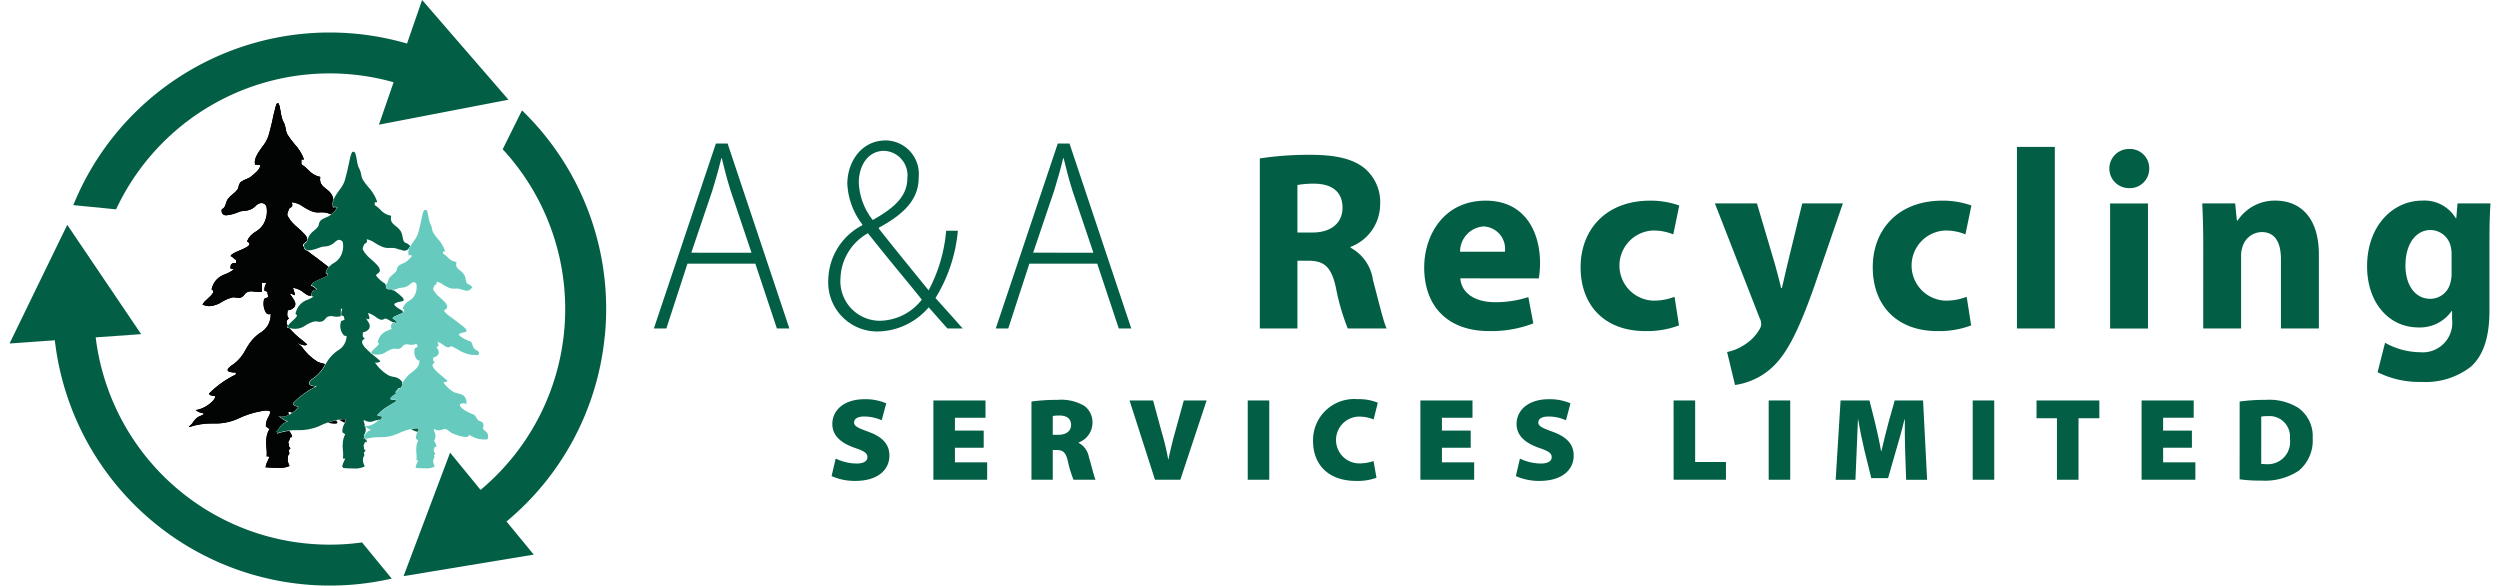 <?xml version="1.0" encoding="UTF-8"?>
<svg xmlns="http://www.w3.org/2000/svg" xmlns:xlink="http://www.w3.org/1999/xlink" id="Group_5207" data-name="Group 5207" width="222px" height="52px" viewBox="0 0 218.631 51.605">
  <defs>
    <clipPath id="clip-path">
      <rect id="Rectangle_501" data-name="Rectangle 501" width="218.631" height="51.605" fill="none"></rect>
    </clipPath>
    <clipPath id="clip-path-2">
      <path id="Path_8467" data-name="Path 8467" d="M113.366,63.921c-.118,0-.192.1-.307.69-.04.2-.18.888-.354,1.455a2.335,2.335,0,0,1-.367.624,5.3,5.3,0,0,0-.3.454l.01.014-.019.021-.018.018a.923.923,0,0,0-.129.638l.025.1.1-.023a.34.34,0,0,1,.119.013l.07.011c-.072.213-.422.481-.583.6l-.014.009a1.481,1.481,0,0,1-.224.106,1.168,1.168,0,0,0-.362.2.606.606,0,0,0-.152.317.568.568,0,0,1-.044.136,1.354,1.354,0,0,1-.287.288,1.729,1.729,0,0,0-.314.306,1,1,0,0,0-.14.312c-.046.153-.083.239-.18.286l.02.015.011.008,0,.014a.673.673,0,0,1,.012.131v.013a.2.2,0,0,0,.067.169.292.292,0,0,0,.184.046,1.01,1.01,0,0,0,.157-.015l.013,0,.011.008c.054.038.1.071.148.109.13-.036.267-.081.409-.134.077-.029.141-.052.17-.06.067-.01.127-.017.184-.023a1.146,1.146,0,0,0,.543-.154.967.967,0,0,0,.208-.159c.136-.121.227-.19.36-.165a.264.264,0,0,1,.192.153A1.5,1.5,0,0,1,112.4,71.5a1.26,1.26,0,0,1-.443.423,1.278,1.278,0,0,0-.566.623l-.029.081.073.046c.078.049.093.081.093.087,0,.028-.047.065-.11.1l.076.031.061.025-.056.034-.083.048c-.076.041-.183.093-.376.178s-.3.131-.347.152a.568.568,0,0,0-.174.126.621.621,0,0,1,.14.109l.076.067a.292.292,0,0,0,.054.033l.011,0,0,.013a.3.3,0,0,1,.035.14v.116l-.036-.006-.069-.009h-.006l-.006,0-.1-.055-.011-.006a.3.3,0,0,0-.166.071.373.373,0,0,0-.087.343l.013.091h.083a2.959,2.959,0,0,1-.364.184,1.315,1.315,0,0,0-.9.988l-.021.079.074.039c.015.01.041.024.043.041.011.085-.209.285-.34.406a1.311,1.311,0,0,0-.315.353l-.042.1.1.042a1.314,1.314,0,0,0,1.273-.185,2,2,0,0,1,.648-.265.592.592,0,0,1,.157.014.6.6,0,0,0,.377-.02.546.546,0,0,0,.221-.19.335.335,0,0,1,.161-.14.708.708,0,0,1,.4-.018,1.149,1.149,0,0,0,.459,0l.091-.021-.006-.055.066.016a.254.254,0,0,1,.069.031l.04.021A1.254,1.254,0,0,0,112.7,76c-.015,0-.031.01-.047.017-.037.014-.083.032-.141.056l-.049.02-.014.052a1.007,1.007,0,0,0,.227,1.009.273.273,0,0,0,.18.04c0,.519-.305.756-.655,1.027a2.672,2.672,0,0,0-.623.606c-.075.1-.149.227-.223.354a1,1,0,0,1,.048.131l0,.012-.007.01a2.129,2.129,0,0,1-.15.276l-.013.021-.011.016h-.076a.626.626,0,0,0-.1.014,1.856,1.856,0,0,1-.3.331.328.328,0,0,0,.028.065l.024.042.018.027-.03.018-.039.022a3.128,3.128,0,0,0-.343.247c-.086.077-.1.12-.1.138s0,.046.1.073a.391.391,0,0,0,.094.008l.115,0c.036,0,.162.007.162.007l.03,0v.03l0,.109v.016l-.012.009-.1.089c-.381.212-.637.366-.8.481a4.008,4.008,0,0,0-.731.619c0,.023.016.032.069.045a1.063,1.063,0,0,0,.273.042l.053,0h.038l-.006.037-.01.053a.769.769,0,0,1-.136.245l-.021.033-.012.016h-.018l-.045,0h0l-.006,0a.418.418,0,0,0-.09-.018,1.845,1.845,0,0,1-.912.517h-.317v0l.253.19a.662.662,0,0,0,.3.142l.038.009c-.025.012-.051.021-.078.031a.844.844,0,0,0-.263.148,1.283,1.283,0,0,0-.23.265c-.027.038-.053.071-.078.1a.1.1,0,0,0,.018.025l.027.032.01.012,0,.014-.009.056V84L108.01,84h0l.012,0,.012,0,.055.023.012,0,0,.011a.446.446,0,0,1,.021.071,4.575,4.575,0,0,1,1.239-.157,3.485,3.485,0,0,0,1.529-.282,5.4,5.4,0,0,1,1.492-.488c.374-.062.431-.011.431-.011a.761.761,0,0,1-.1.264,1.072,1.072,0,0,0-.166.626l.009.044.08.053.112.077a.11.11,0,0,1-.007.011,1.494,1.494,0,0,0-.159.541,2.7,2.7,0,0,0,.006.629,2.293,2.293,0,0,1,.012.457l-.012.123.125-.006h.034c-.013.038-.043.1-.065.142a1.283,1.283,0,0,0-.151.423l-.011.109.144.01c.227.017.472.029.7.029a1.561,1.561,0,0,0,.764-.125l.076-.053-.043-.083a.761.761,0,0,1-.08-.514l0-.03a.249.249,0,0,0,.061-.293c-.017-.047-.023-.059.046-.119l.079-.071-.07-.079c-.057-.065-.065-.087-.062-.091a.271.271,0,0,0-.03-.2.59.59,0,0,0,.069-.161.543.543,0,0,0,.023-.088l.156.038-.025-.157a.644.644,0,0,0-.155-.332.235.235,0,0,1-.035-.047s0-.023.049-.094a.808.808,0,0,0-.012-.715,1.938,1.938,0,0,1-.066-.251.359.359,0,0,1,.133.044.612.612,0,0,0,.206.066.691.691,0,0,0,.409-.061.675.675,0,0,1,.161-.049.451.451,0,0,1,.4.148,2.021,2.021,0,0,0,.324.223c.195.1,1.242.487,1.435.257a.157.157,0,0,0,.033-.141,2.348,2.348,0,0,0,1.588.422l.063-.018.014-.065a.549.549,0,0,0-.211-.635,1.449,1.449,0,0,1-.192-.2c-.03-.041-.025-.081,0-.175a.438.438,0,0,0-.024-.347.472.472,0,0,0-.258-.167c-.088-.034-.181-.069-.214-.131-.068-.1-.112-.178-.144-.232-.095-.156-.112-.177-.247-.229a2.444,2.444,0,0,1-.3-.132c-.253-.106-.758-.377-.857-.637a.2.2,0,0,1-.009-.129.615.615,0,0,1,.455-.066l.139.033L117,80.88c-.045-.622-.427-.711-.765-.79a1.872,1.872,0,0,1-.358-.111,2.894,2.894,0,0,1-.927-.875.409.409,0,0,0,.254-.03l.136-.064-.1-.107c-.07-.068-.185-.161-.32-.269-.346-.283-.927-.753-.919-1.042a.185.185,0,0,1,.1-.152l.111-.079-.1-.088c-.071-.061-.066-.144-.044-.314,0-.011,0-.023,0-.035a.616.616,0,0,0,.445-.274.463.463,0,0,0-.051-.464l-.081-.13c-.023-.037-.042-.067-.062-.1.006,0,.012,0,.016.01a.14.14,0,0,0,.159,0c.06-.053.04-.114.008-.209-.016-.048-.038-.115-.067-.21a1.693,1.693,0,0,1,.536.291c.065.046.124.088.188.126.229.113.328.067.421,0,.047-.03.074-.048.21.019s.284.15.415.226a3.14,3.14,0,0,0,1.317.5l.116.01v-.039c.029,0,.066.013.093.019.141.029.262.056.324-.036a.225.225,0,0,0,.043-.179c-.024-.091-.11-.139-.2-.187a.583.583,0,0,1-.335-.36c-.075-.26-.111-.309-.137-.336l-.01-.06-.055-.021c-.144-.061-.234-.093-.3-.116a1.814,1.814,0,0,1-.428-.223c-.321-.2-.307-.286-.306-.29s.028-.114.556-.2a.14.14,0,0,0,.12-.1c.032-.132-.114-.274-.818-.8-.1-.076-.19-.142-.243-.184-.069-.06-.172-.135-.286-.216a2.447,2.447,0,0,1-.626-.552.158.158,0,0,0,.006-.057s.012-.036.126-.108a.272.272,0,0,0,.137-.209c.019-.237-.291-.514-.62-.806a2.811,2.811,0,0,1-.458-.465c-.034-.058-.065-.1-.09-.143-.092-.141-.092-.141.011-.4.03-.085.056-.1.094-.113.125-.054.151-.141.13-.3a1.632,1.632,0,0,1,.554.259,3.081,3.081,0,0,0,.446.247,1.124,1.124,0,0,0,.629.113,1.275,1.275,0,0,1,.454.038.869.869,0,0,0,.263.08c.057.013.135.03.175.044l.006.014.053.015a.511.511,0,0,0,.474-.2l.093-.089-.052-.075a.588.588,0,0,0-.278-.205.292.292,0,0,1-.18-.142,1.571,1.571,0,0,1-.074-.285,1.2,1.2,0,0,0-.114-.386,1.315,1.315,0,0,0-.376-.4c-.224-.178-.4-.319-.342-.649l.017-.1-.1-.02a1.251,1.251,0,0,1-.685-.412,2.522,2.522,0,0,0-.4-.332c0-.018,0-.033,0-.051,0-.038,0-.077,0-.114h.183l-.031-.129a2.857,2.857,0,0,0-.622-1,4.516,4.516,0,0,1-.386-.521.924.924,0,0,1-.113-.348,1.584,1.584,0,0,0-.09-.337l-.122-.258a2.907,2.907,0,0,1-.1-.459c-.068-.395-.106-.614-.262-.615Z" transform="translate(-107.975 -63.921)" fill="none"></path>
    </clipPath>
    <clipPath id="clip-path-3">
      <path id="Path_8471" data-name="Path 8471" d="M93.612,70.578c-.081.01-.054,0-.179.022l-.138.024c-.061.009-.1.025-.16.038a3.276,3.276,0,0,0,.557.226c.027-.053.056-.1.067-.122a.35.35,0,0,0,.038-.1c0-.027.008-.057-.011-.069a.222.222,0,0,0-.105-.019.409.409,0,0,0-.069,0M88.054,46.195c-.129,0-.216.126-.354.828-.095.484-.258,1.207-.432,1.788a2.887,2.887,0,0,1-.454.769c-.326.455-.664.927-.556,1.392l.023.1.1-.025a.485.485,0,0,1,.159.014c.036,0,.072.012.107.014-.069.275-.525.624-.73.782l-.018.014a2.211,2.211,0,0,1-.28.129,1.393,1.393,0,0,0-.437.239.7.7,0,0,0-.18.376.739.739,0,0,1-.057.171,1.633,1.633,0,0,1-.36.361,2.179,2.179,0,0,0-.379.372,1.115,1.115,0,0,0-.167.375c-.061.2-.106.322-.256.379l-.057.022-.01.06a.44.44,0,0,0,.118.44c.263.217.843,0,1.224-.142.095-.035.174-.065.212-.075.084-.012.158-.019.227-.026a1.389,1.389,0,0,0,.656-.185,1.264,1.264,0,0,0,.255-.194c.146-.131.275-.242.458-.2a.341.341,0,0,1,.251.2,1.842,1.842,0,0,1-.231,1.3,1.544,1.544,0,0,1-.553.529,1.547,1.547,0,0,0-.686.757l-.029.08.073.046c.1.059.129.106.128.13-.01.116-.432.3-.685.4-.345.147-.643.273-.729.444l-.054.111.117.037a.446.446,0,0,1,.155.116.792.792,0,0,0,.177.138.55.55,0,0,1,0,.111.391.391,0,0,0-.319.092.443.443,0,0,0-.1.4l.014.091H84.5a.306.306,0,0,1,.057.009,3.334,3.334,0,0,1-.5.263,1.57,1.57,0,0,0-1.093,1.2l-.02.079.071.039c.042.023.065.046.067.069.014.117-.248.358-.423.516a1.588,1.588,0,0,0-.384.428l-.042.1.1.042a1.587,1.587,0,0,0,1.542-.227,2.5,2.5,0,0,1,.8-.329.83.83,0,0,1,.2.018.727.727,0,0,0,.455-.025.647.647,0,0,0,.262-.226.449.449,0,0,1,.207-.179.889.889,0,0,1,.508-.023,1.337,1.337,0,0,0,.555,0l.09-.022-.009-.093a2.155,2.155,0,0,1,0-.306c0-.082.009-.169.008-.251.041,0,.088,0,.131,0a1.092,1.092,0,0,0-.1.5v.083l.08.02a.3.3,0,0,1,.09.039l.06.032a1.534,1.534,0,0,0,.06.283.067.067,0,0,0,0,.014c-.022.009-.049.02-.078.029l-.174.067-.05.019-.013.053a1.216,1.216,0,0,0,.267,1.213.306.306,0,0,0,.232.038,1.518,1.518,0,0,1-.812,1.31,3.266,3.266,0,0,0-.758.74,5.626,5.626,0,0,0-.317.5,3.008,3.008,0,0,1-.852,1.06c-.395.266-.585.431-.536.6.041.14.213.2.623.222v.016l-.052.028A7.356,7.356,0,0,0,82.8,68.3a.145.145,0,0,0-.023.173c.06.108.278.161.433.172a.714.714,0,0,1-.152.24,2.323,2.323,0,0,1-1.165.668h-.321l.257.192a.8.8,0,0,0,.361.168c.032.007.067.016.108.028a1.139,1.139,0,0,1-.152.069,1,1,0,0,0-.316.177,1.476,1.476,0,0,0-.275.319.892.892,0,0,1-.293.3l.086.194a5.208,5.208,0,0,1,1.8-.269,4.3,4.3,0,0,0,1.863-.343,6.641,6.641,0,0,1,1.836-.6c.484-.082.549-.011.555,0,.03.042-.066.233-.123.348a1.271,1.271,0,0,0-.2.751l.008.044.087.059c.07.046.131.087.159.11-.006.01-.013.022-.018.033a1.736,1.736,0,0,0-.192.654,3.11,3.11,0,0,0,.006.758,2.747,2.747,0,0,1,.014.574l-.014.125.125-.007a.223.223,0,0,1,.035,0,.181.181,0,0,0,.041,0,1.074,1.074,0,0,1-.089.209,1.47,1.47,0,0,0-.181.511l-.011.109.171.011c.287.02.581.035.85.035a1.859,1.859,0,0,0,.909-.148l.077-.054-.043-.083a.933.933,0,0,1-.1-.643l0-.047a.284.284,0,0,0,.073-.342c-.021-.061-.032-.085.063-.169l.081-.071-.07-.078c-.078-.09-.085-.118-.082-.133a.317.317,0,0,0-.04-.247.66.66,0,0,0,.089-.2c.013-.043.036-.114.057-.124l.15.037-.021-.154a.5.5,0,0,0-.028-.1.089.089,0,0,1-.026.006l-.042.012L89.1,71.5l-.06-.051-.145.029.109-.1.006-.063-.021-.027-.027-.061.034-.043c-.006-.028,0-.063.053-.131a.72.72,0,0,0,.054-.6l-.075-.056-.012-.052.036-.026h.016c-.011-.04-.023-.079-.034-.117a2.5,2.5,0,0,1-.09-.346.445.445,0,0,1,.2.058.73.73,0,0,0,.248.079.841.841,0,0,0,.488-.072.8.8,0,0,1,.206-.062.621.621,0,0,1,.12-.006c.016-.016.027-.022.044-.037l.013-.016.056.008a.237.237,0,0,1,.067.016l.055-.024a.774.774,0,0,0,.128-.231l.013-.033-.023-.009h-.017l-.008,0a1.19,1.19,0,0,1-.283-.044c-.037-.009-.1-.025-.1-.085a3.606,3.606,0,0,1,.749-.654c.165-.114.412-.264.805-.483l.1-.083-.006-.1a.133.133,0,0,1-.039,0l-.228,0a.39.39,0,0,1-.1-.01c-.092-.022-.134-.059-.134-.112s.037-.1.113-.169a3.048,3.048,0,0,1,.348-.251l.054,0L91.8,67.5l-.007-.012-.019-.012-.012-.028-.007-.091.3-.339.053-.007a.274.274,0,0,1,.069-.01l.027.009L92.223,67l.01-.012a2.063,2.063,0,0,0,.149-.27,1.035,1.035,0,0,0-.045-.119c.013-.027.024-.048.037-.075a1.038,1.038,0,0,0-.8-.487,2.249,2.249,0,0,1-.444-.137,3.726,3.726,0,0,1-1.186-1.132.54.54,0,0,0,.364-.023l.133-.065-.1-.106c-.083-.083-.226-.2-.39-.329-.079-.067-.17-.142-.265-.219l-.119-.053.016-.034c-.38-.326-.776-.715-.767-.988a.258.258,0,0,1,.128-.206l.112-.078-.1-.09c-.1-.085-.092-.188-.065-.4,0-.023.006-.045.008-.068a.745.745,0,0,0,.547-.324.55.55,0,0,0-.061-.547l-.1-.161c-.047-.073-.08-.127-.121-.187.041.016.072.033.1.045a.138.138,0,0,0,.169,0c.063-.054.041-.117,0-.234-.021-.065-.055-.158-.094-.294a1.929,1.929,0,0,1,.708.372c.078.055.15.1.224.15.267.13.385.079.493.009.062-.04.1-.069.282.021s.361.193.529.288a.3.3,0,0,1,.07-.03l.135.065.065.009-.011-.069a.294.294,0,0,0-.031-.124.212.212,0,0,1-.058-.032L91.652,61a.577.577,0,0,0-.132-.106l-.042-.023.031-.038a.66.66,0,0,1,.187-.137c.043-.021.149-.071.351-.156s.3-.133.371-.176l.065-.037-.136-.055.071-.044s0,0,0,0a3.26,3.26,0,0,1-.379-.213c-.392-.245-.391-.361-.387-.383s.064-.159.7-.259a.148.148,0,0,0,.126-.108c.034-.138-.145-.321-.852-.851-.026.006-.052.017-.076.024l-.183-.115a.785.785,0,0,1-.157.016.327.327,0,0,1-.21-.055.233.233,0,0,1-.085-.2.783.783,0,0,0-.01-.138l-.059-.04.047-.04s0,0,.006,0l-.072-.052a2.865,2.865,0,0,1-.771-.685.181.181,0,0,0,.008-.064c0-.048.1-.121.164-.159a.312.312,0,0,0,.157-.24c.023-.28-.353-.615-.751-.969a3.377,3.377,0,0,1-.567-.574c-.043-.073-.079-.131-.111-.179-.117-.182-.117-.182.013-.506.04-.115.08-.132.127-.152.139-.059.179-.147.138-.376a1.905,1.905,0,0,1,.717.324,3.806,3.806,0,0,0,.552.3,1.376,1.376,0,0,0,.76.141,1.639,1.639,0,0,1,.569.047,1.04,1.04,0,0,0,.319.1c.074.016.179.039.227.056l.007.018.052.014a.5.5,0,0,0,.475-.162,1.558,1.558,0,0,1,.073-.159l.055,0-.008-.051a.222.222,0,0,1,.017-.031l-.007-.009a.708.708,0,0,0-.331-.246.373.373,0,0,1-.232-.186,1.8,1.8,0,0,1-.092-.36,1.578,1.578,0,0,0-.138-.463,1.608,1.608,0,0,0-.456-.484c-.269-.216-.5-.4-.428-.818l.019-.1-.1-.019a1.546,1.546,0,0,1-.851-.512,3.093,3.093,0,0,0-.5-.413c0-.025,0-.05,0-.075,0-.058-.006-.114,0-.169h.215l-.029-.129a3.528,3.528,0,0,0-.76-1.221,6.053,6.053,0,0,1-.474-.635,1.209,1.209,0,0,1-.143-.436,1.957,1.957,0,0,0-.111-.411L88.48,47.5a3.553,3.553,0,0,1-.126-.569c-.089-.507-.135-.733-.3-.735Z" transform="translate(-81.266 -46.195)" fill="none"></path>
    </clipPath>
    <clipPath id="clip-path-4">
      <path id="Path_8476" data-name="Path 8476" d="M66.92,59.5a.272.272,0,0,0-.053.018c.541.134,1.021.166.775-.147a.331.331,0,0,0-.045-.057,4.964,4.964,0,0,0-.677.185m1.3-.29a2.429,2.429,0,0,0-.35.049l-.032,0c.155.091.274.153.5.264.019-.04.036-.071.047-.1.023-.061.061-.106.061-.141s0-.043-.022-.059a.345.345,0,0,0-.164-.022Zm-6.1-26.987c-.072.362-.267,1.291-.505,2.079a3.4,3.4,0,0,1-.537.922c-.367.511-.745,1.04-.631,1.537l.008.032.033-.008a.606.606,0,0,1,.216.014.941.941,0,0,0,.175.021h.037c.007.376-.6.842-.9,1.069L60,37.9a2.47,2.47,0,0,1-.342.161,1.513,1.513,0,0,0-.469.253A.756.756,0,0,0,59,38.71a.851.851,0,0,1-.08.231,1.979,1.979,0,0,1-.428.433,2.5,2.5,0,0,0-.427.416,1.217,1.217,0,0,0-.181.409c-.065.211-.127.41-.349.5l-.017.007,0,.019a.462.462,0,0,0,.069.391.428.428,0,0,0,.345.125,3.486,3.486,0,0,0,1.024-.266c.109-.041.2-.076.261-.092.1-.015.186-.023.271-.032a1.559,1.559,0,0,0,.723-.2,1.5,1.5,0,0,0,.277-.211A.8.8,0,0,1,61,40.158a.562.562,0,0,1,.1.009.489.489,0,0,1,.353.285,2.215,2.215,0,0,1-.273,1.587,1.873,1.873,0,0,1-.669.645,1.731,1.731,0,0,0-.757.829l-.009.025.023.015c.131.08.193.158.189.233-.016.192-.46.382-.853.55-.365.155-.711.3-.793.467l-.017.035.038.011a.578.578,0,0,1,.21.155.68.68,0,0,0,.227.166.767.767,0,0,1,0,.288.423.423,0,0,0-.406.093.451.451,0,0,0-.068.368l0,.028h.029a1.129,1.129,0,0,1,.255.06l.012,0a3.419,3.419,0,0,1-.75.421,1.753,1.753,0,0,0-1.216,1.326l0,.024.023.013a.207.207,0,0,1,.124.149c.022.181-.267.444-.522.677a1.883,1.883,0,0,0-.418.458l-.015.032.031.013a1.492,1.492,0,0,0,.591.129,2.29,2.29,0,0,0,1.117-.389,2.978,2.978,0,0,1,.96-.39.241.241,0,0,1,.05,0,1.225,1.225,0,0,1,.2.025,1.472,1.472,0,0,0,.248.027.5.5,0,0,0,.233-.052.642.642,0,0,0,.265-.231.607.607,0,0,1,.28-.238.9.9,0,0,1,.328-.061,1.858,1.858,0,0,1,.3.032,2.228,2.228,0,0,0,.336.033,1.155,1.155,0,0,0,.273-.032l.028-.006,0-.029a2.761,2.761,0,0,1,0-.37,2.864,2.864,0,0,0,0-.365,1.459,1.459,0,0,1,.211-.015,1.18,1.18,0,0,1,.189.013,1.076,1.076,0,0,0-.184.657v.027l.025,0a.537.537,0,0,1,.13.055.628.628,0,0,0,.106.05,1.8,1.8,0,0,0,.07.365c.017.056.023.081.015.093a.565.565,0,0,1-.157.071c-.051.021-.114.045-.194.078l-.014.005,0,.017a1.535,1.535,0,0,0,.16,1.2.323.323,0,0,0,.251.146.292.292,0,0,0,.161-.052,1.819,1.819,0,0,1-.969,1.718A3.7,3.7,0,0,0,60,52.48a6.42,6.42,0,0,0-.353.56,3.653,3.653,0,0,1-1.021,1.267c-.464.31-.623.472-.587.6s.253.181.725.2v.156c-.043.023-.085.047-.127.072a8.455,8.455,0,0,0-2.208,1.585.074.074,0,0,0-.018.088c.047.11.365.168.515.168h.021a.692.692,0,0,1-.213.42,2.75,2.75,0,0,1-1.423.8h-.1l.081.06a.86.86,0,0,0,.384.181,1.245,1.245,0,0,1,.286.094.86.86,0,0,1-.326.191,1.114,1.114,0,0,0-.341.19,1.655,1.655,0,0,0-.3.352,1.141,1.141,0,0,1-.366.378l.028.06a6.17,6.17,0,0,1,2.1-.315,4.909,4.909,0,0,0,2.129-.392,7.77,7.77,0,0,1,2.146-.7,2.776,2.776,0,0,1,.448-.047c.155,0,.251.028.288.085.058.094-.037.284-.139.488a1.4,1.4,0,0,0-.224.815l0,.014.073.049a.971.971,0,0,1,.219.168c.014.023.006.04-.031.112a1.892,1.892,0,0,0-.215.726,3.616,3.616,0,0,0,.007.868,3.5,3.5,0,0,1,.018.676l-.005.038.039,0c.1-.006.157.008.176.038.033.055-.035.19-.106.332a1.718,1.718,0,0,0-.2.557l0,.035.1.007c.21.015.6.042.975.042a2.09,2.09,0,0,0,1.011-.154l.025-.018-.014-.025a1.2,1.2,0,0,1-.126-.806l.006-.077a.246.246,0,0,0,.089-.323c-.031-.084-.058-.158.1-.294l.025-.022-.021-.025c-.134-.155-.124-.193-.114-.236.016-.065.021-.128-.074-.278a.5.5,0,0,0,.129-.247c.04-.129.07-.208.14-.208a.11.11,0,0,1,.033.006l.049.013-.008-.051a.777.777,0,0,0-.191-.415.327.327,0,0,1-.045-.078,4.575,4.575,0,0,0-1.029.231l-.025,0-.019-.011-.025-.056-.041-.122-.023-.04c.016-.009.024-.021.039-.029a1.923,1.923,0,0,0,.251-.3,1.565,1.565,0,0,1,.284-.326,1.058,1.058,0,0,1,.326-.184l.045-.019a.838.838,0,0,1-.372-.175l-.359-.268h.448a1.222,1.222,0,0,0,.45-.155.918.918,0,0,1-.037-.235h.048a.6.6,0,0,1,.284.061A2.066,2.066,0,0,0,64.1,58.3a.736.736,0,0,0,.124-.176c-.114-.015-.339-.059-.41-.188a.19.19,0,0,1,.03-.222,7.254,7.254,0,0,1,1.9-1.375c-.346-.027-.5-.1-.543-.245-.058-.2.142-.373.553-.649a3,3,0,0,0,.84-1.048l.027-.048c-.036-.008-.073-.019-.111-.027a2.918,2.918,0,0,1-.541-.166,4.646,4.646,0,0,1-1.408-1.34l0,0a3.167,3.167,0,0,0-.266-.23c-.067-.056-.143-.117-.208-.174a1.619,1.619,0,0,0,.731.289.435.435,0,0,0,.191-.042l.041-.021-.032-.032a5.56,5.56,0,0,0-.443-.378,7.58,7.58,0,0,1-1.07-1c-.043-.014-.084-.023-.126-.042l-.137-.058.059-.135a.294.294,0,0,1,.019-.031.629.629,0,0,1-.091-.3.386.386,0,0,1,.185-.31l.036-.025-.033-.027c-.159-.132-.136-.318-.106-.553,0-.043.011-.087.016-.133a.815.815,0,0,0,.631-.338.558.558,0,0,0-.065-.549c-.051-.078-.088-.139-.121-.191a3.953,3.953,0,0,0-.281-.4,1,1,0,0,1,.376.118.165.165,0,0,0,.069.027.041.041,0,0,0,.032-.017c.017-.025.009-.052-.03-.166-.029-.09-.081-.238-.144-.463h.036a1.94,1.94,0,0,1,.947.447c.092.063.176.124.252.171l0,0a.679.679,0,0,0,.284.083.226.226,0,0,0,.1-.027.472.472,0,0,1,.109-.415.41.41,0,0,1,.3-.1h0c.007,0,.007-.03,0-.062a.376.376,0,0,1-.163-.114.427.427,0,0,0-.14-.1l-.164-.053.076-.153c.093-.186.4-.316.75-.465.181-.077.651-.277.658-.369,0,0-.012-.034-.107-.092l-.073-.045.011-.13a1.148,1.148,0,0,1,.256-.411c-.184-.143-.383-.292-.56-.427-.148-.109-.277-.206-.357-.269-.1-.086-.248-.2-.409-.31-.179-.13-.375-.274-.545-.416a.424.424,0,0,1-.186-.081.4.4,0,0,1-.128-.237.535.535,0,0,1-.081-.146.069.069,0,0,0,.019-.06c0-.041,0-.115.235-.267a.3.3,0,0,0,.095-.09.093.093,0,0,1,.009-.016s0-.007,0-.01c.01-.028.021-.06.032-.095.017-.278-.418-.666-.839-1.041a3.95,3.95,0,0,1-.677-.691c-.048-.081-.091-.147-.123-.2-.151-.23-.166-.254,0-.673.059-.171.132-.2.2-.227.118-.05.161-.106.085-.453a2.049,2.049,0,0,1,1,.4,4.519,4.519,0,0,0,.622.341,1.542,1.542,0,0,0,.661.16c.06,0,.114,0,.174-.006s.123-.009.192-.009a2,2,0,0,1,.519.074.726.726,0,0,0,.275.088,1.845,1.845,0,0,0,.513-.563l-.007-.007a.266.266,0,0,1-.05-.008.847.847,0,0,0-.12-.014l-.166.035-.032-.145a1.021,1.021,0,0,1,.069-.609,1.285,1.285,0,0,0-.119-.37,1.739,1.739,0,0,0-.5-.53c-.321-.256-.624-.5-.53-1.036l.007-.033-.033,0a1.9,1.9,0,0,1-1.035-.617,3.318,3.318,0,0,0-.6-.49c0-.043,0-.087,0-.133a1.919,1.919,0,0,1,0-.289h.225l-.01-.04a4.013,4.013,0,0,0-.856-1.364,6.754,6.754,0,0,1-.564-.762,1.471,1.471,0,0,1-.176-.533,2.161,2.161,0,0,0-.122-.458l-.172-.366a3.974,3.974,0,0,1-.152-.675c-.086-.5-.142-.777-.257-.777-.077,0-.17.109-.323.885" transform="translate(-54.623 -31.336)" fill="none"></path>
    </clipPath>
  </defs>
  <g id="Group_5200" data-name="Group 5200">
    <g id="Group_5199" data-name="Group 5199" clip-path="url(#clip-path)">
      <path id="Path_8439" data-name="Path 8439" d="M53.96,4.394,50.154,0,48.825,3.838a24.382,24.382,0,0,0-29.41,14.239l3.771.371a20.775,20.775,0,0,1,24.457-11.2L46.35,10.987l5.708-1.1,5.708-1.1Z" transform="translate(-13.797)" fill="#025e44"></path>
      <path id="Path_8440" data-name="Path 8440" d="M26.176,96.558A20.768,20.768,0,0,1,7.592,78.391l4.005-.285L8.341,73.291,5.085,68.475,2.542,73.7,0,78.931l3.99-.284a24.394,24.394,0,0,0,29.688,21l-2.615-3.185a20.766,20.766,0,0,1-4.887.095" transform="translate(0 -48.66)" fill="#025e44"></path>
      <path id="Path_8441" data-name="Path 8441" d="M137.736,53.505a24.323,24.323,0,0,0-7.3-19.891l-1.7,3.424a20.755,20.755,0,0,1-1.95,30.02L124.1,63.776l-2.048,5.441L120,74.659l5.736-.949,5.735-.947-2.4-2.919a24.286,24.286,0,0,0,8.659-16.339" transform="translate(-85.277 -23.887)" fill="#025e44"></path>
      <path id="Path_8442" data-name="Path 8442" d="M199.188,54.282l-1.86,5.709h-1.1l5.466-16.3h1.031l5.444,16.3h-1.1l-1.9-5.709Zm5.645-.968L203,47.871c-.359-1.137-.56-1.96-.784-2.879h-.045c-.223.944-.471,1.79-.784,2.83l-1.86,5.491Z" transform="translate(-139.447 -31.044)" fill="#025e44"></path>
      <path id="Path_8443" data-name="Path 8443" d="M259.842,59.337c-.493-.532-.94-1.064-1.658-1.863a6.018,6.018,0,0,1-4.592,2.129,4.321,4.321,0,0,1-4.256-4.548,5.536,5.536,0,0,1,3-4.814v-.073a6.388,6.388,0,0,1-1.321-3.556c0-1.959,1.231-3.846,3.4-3.846a2.955,2.955,0,0,1,2.889,3.242c0,1.742-.963,3.072-3.516,4.451v.073c1.523,1.935,3.27,4.064,4.39,5.443a13.557,13.557,0,0,0,1.546-5.249h1.031a13.569,13.569,0,0,1-1.972,5.927c.761.847,1.5,1.669,2.4,2.685Zm-2.262-2.54c-.873-1.113-2.823-3.411-4.749-5.855a4.727,4.727,0,0,0-2.42,3.967,3.487,3.487,0,0,0,3.428,3.75,4.772,4.772,0,0,0,3.741-1.863m-5.555-10.306a5.711,5.711,0,0,0,1.232,3.29c1.792-1.016,3.046-2.032,3.046-3.677a2.154,2.154,0,0,0-2.038-2.419c-1.457,0-2.24,1.331-2.24,2.806" transform="translate(-177.185 -30.391)" fill="#025e44"></path>
      <path id="Path_8444" data-name="Path 8444" d="M303.307,54.282l-1.859,5.709h-1.1l5.466-16.3h1.031l5.444,16.3h-1.1l-1.9-5.709Zm5.645-.968-1.837-5.443c-.359-1.137-.56-1.96-.784-2.879h-.045c-.223.944-.471,1.79-.784,2.83l-1.859,5.491Z" transform="translate(-213.437 -31.044)" fill="#025e44"></path>
      <path id="Path_8445" data-name="Path 8445" d="M380.757,47.468a28.612,28.612,0,0,1,4.457-.316c2.2,0,3.732.338,4.786,1.195a3.9,3.9,0,0,1,1.361,3.178,4.021,4.021,0,0,1-2.613,3.741v.068a3.823,3.823,0,0,1,1.976,2.839c.461,1.713.922,3.7,1.208,4.282h-3.425a19.358,19.358,0,0,1-1.032-3.538c-.4-1.893-1.032-2.412-2.393-2.434h-1.01v5.972h-3.315ZM384.072,54h1.317c1.669,0,2.656-.856,2.656-2.186,0-1.4-.922-2.1-2.459-2.118a8.169,8.169,0,0,0-1.515.113Z" transform="translate(-270.576 -33.508)" fill="#025e44"></path>
      <path id="Path_8446" data-name="Path 8446" d="M434,67.944c.11,1.42,1.471,2.1,3.03,2.1a9.227,9.227,0,0,0,2.964-.451l.439,2.321a10.355,10.355,0,0,1-3.886.676c-3.644,0-5.73-2.164-5.73-5.611,0-2.794,1.691-5.882,5.423-5.882,3.469,0,4.786,2.772,4.786,5.5a8.325,8.325,0,0,1-.11,1.352Zm3.93-2.344a1.975,1.975,0,0,0-1.888-2.231,2.226,2.226,0,0,0-2.064,2.231Z" transform="translate(-306.15 -43.414)" fill="#025e44"></path>
      <path id="Path_8447" data-name="Path 8447" d="M487.122,72.09a7.948,7.948,0,0,1-2.986.5c-3.469,0-5.686-2.164-5.686-5.634,0-3.223,2.151-5.86,6.147-5.86a7.557,7.557,0,0,1,2.547.428l-.527,2.546a4.462,4.462,0,0,0-1.866-.338,3.093,3.093,0,0,0,.066,6.175,5.029,5.029,0,0,0,1.91-.338Z" transform="translate(-340 -43.414)" fill="#025e44"></path>
      <path id="Path_8448" data-name="Path 8448" d="M523.04,61.949l1.6,5.409c.176.653.4,1.465.527,2.05h.066c.154-.585.329-1.419.483-2.05l1.317-5.409h3.579l-2.5,7.256c-1.537,4.372-2.569,6.13-3.776,7.235a6.078,6.078,0,0,1-3.227,1.51l-.7-2.907a4.144,4.144,0,0,0,1.449-.586,3.875,3.875,0,0,0,1.383-1.375.909.909,0,0,0,.176-.5,1.27,1.27,0,0,0-.154-.563l-3.93-10.074Z" transform="translate(-369.05 -44.023)" fill="#025e44"></path>
      <path id="Path_8449" data-name="Path 8449" d="M576.093,72.09a7.948,7.948,0,0,1-2.986.5c-3.469,0-5.686-2.164-5.686-5.634,0-3.223,2.151-5.86,6.147-5.86a7.557,7.557,0,0,1,2.547.428l-.527,2.546a4.462,4.462,0,0,0-1.866-.338,3.093,3.093,0,0,0,.066,6.175,5.029,5.029,0,0,0,1.91-.338Z" transform="translate(-403.225 -43.414)" fill="#025e44"></path>
      <rect id="Rectangle_497" data-name="Rectangle 497" width="3.337" height="16.001" transform="translate(176.904 12.946)" fill="#025e44"></rect>
      <path id="Path_8450" data-name="Path 8450" d="M642.934,47.1a1.7,1.7,0,0,1-1.8,1.713,1.724,1.724,0,1,1,.022-3.448,1.694,1.694,0,0,1,1.779,1.735m-3.447,3.065h3.337v11.02h-3.337Z" transform="translate(-454.375 -32.235)" fill="#025e44"></path>
      <path id="Path_8451" data-name="Path 8451" d="M667.854,64.856c0-1.375-.044-2.546-.088-3.515h2.9l.153,1.51h.066a3.907,3.907,0,0,1,3.315-1.758c2.2,0,3.842,1.487,3.842,4.733v6.535H674.7V66.254c0-1.42-.483-2.388-1.69-2.388a1.788,1.788,0,0,0-1.69,1.284,2.406,2.406,0,0,0-.132.856v6.355h-3.337Z" transform="translate(-474.533 -43.414)" fill="#025e44"></path>
      <path id="Path_8452" data-name="Path 8452" d="M728.846,61.341c-.044.7-.088,1.623-.088,3.268v6.152c0,2.118-.417,3.854-1.625,4.958a6.5,6.5,0,0,1-4.369,1.352,8.184,8.184,0,0,1-3.864-.857l.659-2.592a6.47,6.47,0,0,0,3.117.834,2.6,2.6,0,0,0,2.788-2.907v-.721h-.044a3.4,3.4,0,0,1-2.9,1.442c-2.656,0-4.545-2.208-4.545-5.386,0-3.538,2.239-5.792,4.874-5.792a3.216,3.216,0,0,1,2.942,1.555h.044l.11-1.307Zm-3.425,4.485a2.773,2.773,0,0,0-.066-.631,1.842,1.842,0,0,0-1.8-1.51c-1.208,0-2.2,1.127-2.2,3.132,0,1.645.79,2.93,2.2,2.93a1.822,1.822,0,0,0,1.756-1.4,2.987,2.987,0,0,0,.11-.9Z" transform="translate(-510.215 -43.414)" fill="#025e44"></path>
      <path id="Path_8453" data-name="Path 8453" d="M250.711,126.8a4.331,4.331,0,0,0,1.834.435c.65,0,.965-.218.965-.57s-.315-.539-1.112-.809c-1.2-.415-1.982-1.068-1.982-2.1,0-1.233,1.049-2.187,2.831-2.187a4.608,4.608,0,0,1,1.919.363l-.4,1.492a3.738,3.738,0,0,0-1.542-.332c-.576,0-.892.207-.892.518,0,.353.378.5,1.269.83,1.269.456,1.845,1.129,1.845,2.1,0,1.2-.955,2.228-3.02,2.228a5.063,5.063,0,0,1-2.076-.425Z" transform="translate(-177.908 -86.387)" fill="#025e44"></path>
      <path id="Path_8454" data-name="Path 8454" d="M285.78,126.125h-2.537v1.286h2.842v1.534h-4.739v-6.986h4.592v1.524h-2.695v1.13h2.537Z" transform="translate(-199.932 -86.667)" fill="#025e44"></path>
      <path id="Path_8455" data-name="Path 8455" d="M311.215,121.924a15.817,15.817,0,0,1,2.286-.145,3.994,3.994,0,0,1,2.39.539,1.8,1.8,0,0,1,.7,1.524,1.86,1.86,0,0,1-1.216,1.69v.041a1.736,1.736,0,0,1,.9,1.244c.221.716.451,1.731.588,2h-1.941a9.556,9.556,0,0,1-.493-1.606c-.188-.84-.451-1.016-1.038-1.016h-.3v2.623h-1.877Zm1.877,2.933h.493c.713,0,1.122-.352,1.122-.87s-.346-.819-.975-.829a3.344,3.344,0,0,0-.639.041Z" transform="translate(-221.158 -86.539)" fill="#025e44"></path>
      <path id="Path_8456" data-name="Path 8456" d="M343.327,128.944l-2.243-6.986h2.076l.745,2.747a23.556,23.556,0,0,1,.587,2.446h.021c.177-.86.377-1.669.587-2.415l.765-2.778h2.013l-2.318,6.986Z" transform="translate(-242.384 -86.667)" fill="#025e44"></path>
      <rect id="Rectangle_498" data-name="Rectangle 498" width="1.898" height="6.986" transform="translate(109.115 35.291)" fill="#025e44"></rect>
      <path id="Path_8457" data-name="Path 8457" d="M402.562,128.489a4.887,4.887,0,0,1-1.782.28c-2.642,0-3.807-1.628-3.807-3.483a3.622,3.622,0,0,1,3.933-3.721,4.3,4.3,0,0,1,1.772.311l-.367,1.472A3.492,3.492,0,0,0,401,123.1a2.063,2.063,0,0,0,.032,4.125,3.94,3.94,0,0,0,1.269-.207Z" transform="translate(-282.1 -86.387)" fill="#025e44"></path>
      <path id="Path_8458" data-name="Path 8458" d="M434.1,126.125h-2.537v1.286h2.842v1.534h-4.739v-6.986h4.592v1.524h-2.695v1.13H434.1Z" transform="translate(-305.335 -86.667)" fill="#025e44"></path>
      <path id="Path_8459" data-name="Path 8459" d="M459.094,126.8a4.333,4.333,0,0,0,1.835.435c.65,0,.965-.218.965-.57s-.315-.539-1.112-.809c-1.2-.415-1.982-1.068-1.982-2.1,0-1.233,1.049-2.187,2.831-2.187a4.608,4.608,0,0,1,1.919.363l-.4,1.492a3.738,3.738,0,0,0-1.542-.332c-.576,0-.892.207-.892.518,0,.353.378.5,1.27.83,1.268.456,1.845,1.129,1.845,2.1,0,1.2-.955,2.228-3.02,2.228a5.063,5.063,0,0,1-2.076-.425Z" transform="translate(-325.991 -86.387)" fill="#025e44"></path>
      <path id="Path_8460" data-name="Path 8460" d="M506.766,121.959h1.9v5.421h2.715v1.566h-4.613Z" transform="translate(-360.121 -86.667)" fill="#025e44"></path>
      <rect id="Rectangle_499" data-name="Rectangle 499" width="1.898" height="6.986" transform="translate(155.025 35.291)" fill="#025e44"></rect>
      <path id="Path_8461" data-name="Path 8461" d="M562.256,126.447c-.021-.8-.042-1.731-.032-2.82h-.031c-.219.923-.513,1.97-.745,2.737l-.7,2.436h-1.478l-.6-2.426c-.178-.757-.4-1.794-.556-2.747h-.021c-.042.985-.084,2.021-.115,2.82l-.105,2.5h-1.741l.431-6.986h2.548l.471,1.876c.189.778.4,1.71.545,2.56h.042c.2-.85.431-1.835.64-2.57l.524-1.866h2.5l.356,6.986H562.34Z" transform="translate(-395.203 -86.667)" fill="#025e44"></path>
      <rect id="Rectangle_500" data-name="Rectangle 500" width="1.898" height="6.986" transform="translate(173.003 35.291)" fill="#025e44"></rect>
      <path id="Path_8462" data-name="Path 8462" d="M619.09,123.524h-1.8v-1.565h5.535v1.565h-1.835v5.421h-1.9Z" transform="translate(-438.661 -86.667)" fill="#025e44"></path>
      <path id="Path_8463" data-name="Path 8463" d="M653.725,126.125h-2.537v1.286h2.842v1.534H649.29v-6.986h4.592v1.524h-2.695v1.13h2.537Z" transform="translate(-461.403 -86.667)" fill="#025e44"></path>
      <path id="Path_8464" data-name="Path 8464" d="M679.156,121.924a15.714,15.714,0,0,1,2.255-.145,4.867,4.867,0,0,1,2.9.694,3.046,3.046,0,0,1,1.279,2.685,3.431,3.431,0,0,1-1.237,2.871,5.406,5.406,0,0,1-3.313.861,11.98,11.98,0,0,1-1.887-.114Zm1.9,5.494a2.4,2.4,0,0,0,.4.021,1.958,1.958,0,0,0,2.128-2.228,1.807,1.807,0,0,0-1.95-2,2.913,2.913,0,0,0-.576.042Z" transform="translate(-482.627 -86.539)" fill="#025e44"></path>
    </g>
  </g>
  <g id="Group_5202" data-name="Group 5202" transform="translate(31.245 18.497)">
    <g id="Group_5201" data-name="Group 5201" clip-path="url(#clip-path-2)">
      <path id="Path_8465" data-name="Path 8465" d="M113.512,65.553c.109.271.065.452.209.7.255.435.888,1.015,1,1.491h-.147a1.959,1.959,0,0,0,0,.33c.457.27.6.685,1.17.791-.11.619.512.7.73,1.117a6.563,6.563,0,0,1,.182.663c.109.228.325.161.469.368-.109.1-.236.244-.4.2-.017-.043-.455-.1-.471-.145-.548-.145-.565.075-1.093-.153-.44-.188-.735-.527-1.175-.527.109.476-.083.185-.192.5-.148.372-.1.32.087.631.238.392,1.385,1.079.976,1.335-.264.166-.135.22-.192.239.057.269.721.658.96.863.256.207,1.215.866.994.9-.739.115-.859.33-.29.682a3.031,3.031,0,0,0,.744.347c.017.1.025-.045.14.349.139.481.663.4.505.636-.047.069-.435-.1-.435,0a4.478,4.478,0,0,1-1.693-.71c-.383-.188-.249.164-.632-.022-.238-.146-.6-.476-.913-.435.2.723.223.368-.235.347a3.514,3.514,0,0,1,.315.459c.238.414-.147.564-.4.587-.019.225-.076.4.07.524-.584.411.817,1.313,1.127,1.625-.219.1-.548-.124-.785-.27a5.188,5.188,0,0,0,.46.418,3.269,3.269,0,0,0,1,.95c.438.205,1,.063,1.058.809a.708.708,0,0,0-.565.1c-.182.394.621.809.912.934.547.27.3.012.646.552.093.166.4.171.471.294.11.188-.094.366.035.533.236.31.473.29.382.748-.877.247-2.2-1.017-1.709-.38.3.38-.92.035-1.271-.151-.382-.207-.421-.423-.788-.382-.183.023-.3.15-.54.109-.2-.023-.2-.129-.471-.109-.019.29.3.734.1,1.01s.065.2.122.551c-.166-.041-.124.273-.25.332.163.25-.055.156.146.384-.238.209.079.256-.14.442a.946.946,0,0,0,.088.643,3.75,3.75,0,0,1-1.432.074c.037-.353.438-.7.071-.679.036-.354-.074-.67-.018-1.085.089-.7.368-.489-.035-.758-.09-.5.824-1.151-.288-.964a5.426,5.426,0,0,0-1.516.495c-1.13.5-1.715.063-2.976.5.217-.124.274-.352.475-.517.164-.147.347-.124.492-.292-.254-.123-.276-.041-.5-.206.31,0,1.21-.539,1.173-.91-.109.018-.448-.054-.37-.137a6.275,6.275,0,0,1,1.648-1.167v-.148c-.729-.021-.6-.187-.109-.516.456-.293.7-.921.973-1.293.474-.7,1.4-.8,1.29-1.858-.29.25-.529-.363-.4-.861.4-.164.234-.028.2-.463-.072-.023-.109-.064-.183-.082a.73.73,0,0,1,.147-.479,1.027,1.027,0,0,0-.347,0c.019.168-.018.373,0,.539-.347.082-.55-.106-.876.023-.185.06-.222.266-.384.33-.164.083-.366-.02-.511,0-.676.1-1.1.787-1.862.457.108-.25.947-.728.563-.934.222-.909.86-.786,1.409-1.243a1.447,1.447,0,0,0-.238-.059c-.037-.27.109-.335.328-.292a.594.594,0,0,0,0-.247c-.128-.043-.194-.188-.323-.231.146-.29,1.619-.539,1.017-.909.181-.517.767-.582,1-1.035.2-.374.455-1.225-.072-1.349-.294-.06-.44.229-.641.333a1.538,1.538,0,0,1-.694.165c-.236.06-1.278.581-1.168-.083.274-.1.22-.434.382-.644.185-.246.44-.351.6-.6.073-.122.054-.31.182-.433a3.709,3.709,0,0,1,.569-.289c.219-.168.693-.521.657-.81-.092.023-.238-.041-.33-.021-.128-.559.677-1.2.822-1.717.146-.475.278-1.066.356-1.463.279-1.414.326.054.471.4Z" transform="translate(-107.732 -64.182)" fill="#66cbbe" fill-rule="evenodd"></path>
      <path id="Path_8466" data-name="Path 8466" d="M113.512,65.553c.109.271.065.452.209.7.255.435.888,1.015,1,1.491h-.147a1.959,1.959,0,0,0,0,.33c.457.27.6.685,1.17.791-.11.619.512.7.73,1.117a6.563,6.563,0,0,1,.182.663c.109.228.325.161.469.368-.109.1-.236.244-.4.2-.017-.043-.455-.1-.471-.145-.548-.145-.565.075-1.093-.153-.44-.188-.735-.527-1.175-.527.109.476-.083.185-.192.5-.148.372-.1.32.087.631.238.392,1.385,1.079.976,1.335-.264.166-.135.22-.192.239.057.269.721.658.96.863.256.207,1.215.866.994.9-.739.115-.859.33-.29.682a3.031,3.031,0,0,0,.744.347c.017.1.025-.045.14.349.139.481.663.4.505.636-.047.069-.435-.1-.435,0a4.478,4.478,0,0,1-1.693-.71c-.383-.188-.249.164-.632-.022-.238-.146-.6-.476-.913-.435.2.723.223.368-.235.347a3.514,3.514,0,0,1,.315.459c.238.414-.147.564-.4.587-.019.225-.076.4.07.524-.584.411.817,1.313,1.127,1.625-.219.1-.548-.124-.785-.27a5.188,5.188,0,0,0,.46.418,3.269,3.269,0,0,0,1,.95c.438.205,1,.063,1.058.809a.708.708,0,0,0-.565.1c-.182.394.621.809.912.934.547.27.3.012.646.552.093.166.4.171.471.294.11.188-.094.366.035.533.236.31.473.29.382.748-.877.247-2.2-1.017-1.709-.38.3.38-.92.035-1.271-.151-.382-.207-.421-.423-.788-.382-.183.023-.3.15-.54.109-.2-.023-.2-.129-.471-.109-.019.29.3.734.1,1.01s.065.2.122.551c-.166-.041-.124.273-.25.332.163.25-.055.156.146.384-.238.209.079.256-.14.442a.946.946,0,0,0,.088.643,3.75,3.75,0,0,1-1.432.074c.037-.353.438-.7.071-.679.036-.354-.074-.67-.018-1.085.089-.7.368-.489-.035-.758-.09-.5.824-1.151-.288-.964a5.426,5.426,0,0,0-1.516.495c-1.13.5-1.715.063-2.976.5.217-.124.274-.352.475-.517.164-.147.347-.124.492-.292-.254-.123-.276-.041-.5-.206.31,0,1.21-.539,1.173-.91-.109.018-.448-.054-.37-.137a6.275,6.275,0,0,1,1.648-1.167v-.148c-.729-.021-.6-.187-.109-.516.456-.293.7-.921.973-1.293.474-.7,1.4-.8,1.29-1.858-.29.25-.529-.363-.4-.861.4-.164.234-.028.2-.463-.072-.023-.109-.064-.183-.082a.73.73,0,0,1,.147-.479,1.027,1.027,0,0,0-.347,0c.019.168-.018.373,0,.539-.347.082-.55-.106-.876.023-.185.06-.222.266-.384.33-.164.083-.366-.02-.511,0-.676.1-1.1.787-1.862.457.108-.25.947-.728.563-.934.222-.909.86-.786,1.409-1.243a1.447,1.447,0,0,0-.238-.059c-.037-.27.109-.335.328-.292a.594.594,0,0,0,0-.247c-.128-.043-.194-.188-.323-.231.146-.29,1.619-.539,1.017-.909.181-.517.767-.582,1-1.035.2-.374.455-1.225-.072-1.349-.294-.06-.44.229-.641.333a1.538,1.538,0,0,1-.694.165c-.236.06-1.278.581-1.168-.083.274-.1.22-.434.382-.644.185-.246.44-.351.6-.6.073-.122.054-.31.182-.433a3.709,3.709,0,0,1,.569-.289c.219-.168.693-.521.657-.81-.092.023-.238-.041-.33-.021-.128-.559.677-1.2.822-1.717.146-.475.278-1.066.356-1.463.279-1.414.326.054.471.4Z" transform="translate(-107.732 -64.182)" fill="none" stroke="#66cbbe" stroke-width="0.733"></path>
    </g>
  </g>
  <g id="Group_5204" data-name="Group 5204" transform="translate(23.516 13.368)">
    <g id="Group_5203" data-name="Group 5203" clip-path="url(#clip-path-3)">
      <path id="Path_8468" data-name="Path 8468" d="M92.331,67.23c.042-.067.091-.147.144-.235-.168-.626-.775-.509-1.258-.736a4.064,4.064,0,0,1-1.23-1.164,6.785,6.785,0,0,1-.565-.516c.293.179.7.462.967.331-.379-.381-2.1-1.484-1.385-1.991-.181-.155-.109-.365-.085-.642.315-.03.785-.216.494-.723a4.347,4.347,0,0,0-.387-.561c.56.023.534.46.288-.427.381-.051.826.351,1.119.533.47.23.307-.2.776.029.255.131.482.261.7.387v-.029c0-.027,0-.054-.006-.085a.533.533,0,0,1-.071-.043l-.08-.072a.411.411,0,0,0-.141-.1.056.056,0,0,1-.038-.048.12.12,0,0,1,0-.025.523.523,0,0,1,.228-.187c.067-.034.184-.087.352-.157s.286-.127.368-.173a2.782,2.782,0,0,1-.414-.229c-.7-.434-.548-.7.358-.837.219-.034-.5-.567-.957-.906a1.072,1.072,0,0,1-.171.016.374.374,0,0,1-.232-.061.274.274,0,0,1-.1-.232.72.72,0,0,1,.008-.1c-.36-.26-.893-.616-.948-.879.068-.025-.089-.091.234-.293.5-.317-.9-1.156-1.2-1.64-.224-.384-.29-.317-.107-.773.134-.384.371-.026.236-.61.539,0,.9.418,1.443.644.646.283.668.014,1.34.19.021.054.556.125.579.179.2.053.36-.117.493-.247-.181-.255-.443-.172-.576-.453-.111-.28-.091-.559-.224-.812-.27-.509-1.032-.614-.9-1.37-.7-.128-.875-.639-1.437-.968a2.626,2.626,0,0,1,0-.41h.178c-.13-.582-.906-1.292-1.221-1.826-.178-.3-.124-.525-.258-.856l-.15-.317c-.179-.432-.234-2.233-.578-.5-.095.488-.258,1.21-.434,1.8-.182.635-1.167,1.417-1.008,2.108.113-.026.291.051.4.023.045.355-.539.79-.805,1a4.371,4.371,0,0,0-.7.355c-.158.152-.134.381-.222.53-.2.307-.514.435-.744.739-.2.259-.133.664-.469.79-.133.814,1.142.175,1.435.1a1.9,1.9,0,0,0,.849-.2c.251-.128.427-.484.787-.406.648.151.336,1.191.091,1.653-.291.557-1.011.634-1.235,1.272.741.455-1.065.756-1.244,1.116.157.051.237.229.394.28a.727.727,0,0,1,0,.3c-.272-.051-.448.027-.4.358a1.78,1.78,0,0,1,.291.074c-.673.56-1.458.407-1.727,1.524.471.256-.56.839-.694,1.149.941.406,1.455-.432,2.287-.563.179-.023.424.1.627,0,.2-.079.245-.33.468-.407.4-.155.65.077,1.077-.023-.022-.2.024-.455,0-.661a1.288,1.288,0,0,1,.424,0,.915.915,0,0,0-.179.589c.09.021.136.072.226.1.043.539.245.37-.247.571-.157.613.133,1.366.491,1.057.136,1.3-1,1.417-1.581,2.28-.338.46-.631,1.23-1.194,1.586-.608.409-.759.611.133.635V67.2a7.608,7.608,0,0,0-2.02,1.431c-.1.1.319.192.451.168.048.457-1.056,1.12-1.437,1.12.27.2.3.1.608.25-.178.207-.4.179-.6.36-.247.2-.314.483-.583.631,1.547-.533,2.265,0,3.649-.607a6.664,6.664,0,0,1,1.863-.608c1.364-.229.242.573.352,1.181.5.332.154.069.043.932-.068.509.068.9.02,1.33.451-.024-.04.4-.082.835a4.6,4.6,0,0,0,1.753-.091,1.163,1.163,0,0,1-.106-.789c.269-.229-.122-.285.171-.541-.245-.28.021-.162-.179-.469.155-.077.1-.458.307-.41a.662.662,0,0,0-.054-.186c-.048.016-.093.028-.139.045a.058.058,0,0,1-.019,0,.054.054,0,0,1-.04-.016.044.044,0,0,1-.013-.035.047.047,0,0,1,0-.026A.049.049,0,0,1,89,71.691a.439.439,0,0,0,.1-.077c-.09-.11-.157-.155-.014-.363.235-.335-.153-.879-.128-1.239.335-.024.33.106.578.137.293.051.437-.107.663-.137a.6.6,0,0,1,.328.038.874.874,0,0,0,.132-.229,1.053,1.053,0,0,1-.253-.035c-.11-.028-.178-.038-.178-.094a.146.146,0,0,1,.027-.083,4.141,4.141,0,0,1,.752-.638c.176-.123.45-.284.807-.484l.075-.043,0-.066a2.986,2.986,0,0,1-.344-.014c-.109-.029-.159-.079-.159-.15s.04-.119.125-.2a2.567,2.567,0,0,1,.3-.224.314.314,0,0,1,.051-.032c-.077-.125,0-.179.1-.3.116-.147.185-.232.361-.227" transform="translate(-81.395 -46.456)" fill="#025e44" fill-rule="evenodd"></path>
      <path id="Path_8469" data-name="Path 8469" d="M92.331,67.23c.042-.067.091-.147.144-.235-.168-.626-.775-.509-1.258-.736a4.064,4.064,0,0,1-1.23-1.164,6.785,6.785,0,0,1-.565-.516c.293.179.7.462.967.331-.379-.381-2.1-1.484-1.385-1.991-.181-.155-.109-.365-.085-.642.315-.03.785-.216.494-.723a4.347,4.347,0,0,0-.387-.561c.56.023.534.46.288-.427.381-.051.826.351,1.119.533.47.23.307-.2.776.029.255.131.482.261.7.387v-.029c0-.027,0-.054-.006-.085a.533.533,0,0,1-.071-.043l-.08-.072a.411.411,0,0,0-.141-.1.056.056,0,0,1-.038-.048.12.12,0,0,1,0-.025.523.523,0,0,1,.228-.187c.067-.034.184-.087.352-.157s.286-.127.368-.173a2.782,2.782,0,0,1-.414-.229c-.7-.434-.548-.7.358-.837.219-.034-.5-.567-.957-.906a1.072,1.072,0,0,1-.171.016.374.374,0,0,1-.232-.061.274.274,0,0,1-.1-.232.72.72,0,0,1,.008-.1c-.36-.26-.893-.616-.948-.879.068-.025-.089-.091.234-.293.5-.317-.9-1.156-1.2-1.64-.224-.384-.29-.317-.107-.773.134-.384.371-.026.236-.61.539,0,.9.418,1.443.644.646.283.668.014,1.34.19.021.054.556.125.579.179.2.053.36-.117.493-.247-.181-.255-.443-.172-.576-.453-.111-.28-.091-.559-.224-.812-.27-.509-1.032-.614-.9-1.37-.7-.128-.875-.639-1.437-.968a2.626,2.626,0,0,1,0-.41h.178c-.13-.582-.906-1.292-1.221-1.826-.178-.3-.124-.525-.258-.856l-.15-.317c-.179-.432-.234-2.233-.578-.5-.095.488-.258,1.21-.434,1.8-.182.635-1.167,1.417-1.008,2.108.113-.026.291.051.4.023.045.355-.539.79-.805,1a4.371,4.371,0,0,0-.7.355c-.158.152-.134.381-.222.53-.2.307-.514.435-.744.739-.2.259-.133.664-.469.79-.133.814,1.142.175,1.435.1a1.9,1.9,0,0,0,.849-.2c.251-.128.427-.484.787-.406.648.151.336,1.191.091,1.653-.291.557-1.011.634-1.235,1.272.741.455-1.065.756-1.244,1.116.157.051.237.229.394.28a.727.727,0,0,1,0,.3c-.272-.051-.448.027-.4.358a1.78,1.78,0,0,1,.291.074c-.673.56-1.458.407-1.727,1.524.471.256-.56.839-.694,1.149.941.406,1.455-.432,2.287-.563.179-.023.424.1.627,0,.2-.079.245-.33.468-.407.4-.155.65.077,1.077-.023-.022-.2.024-.455,0-.661a1.288,1.288,0,0,1,.424,0,.915.915,0,0,0-.179.589c.09.021.136.072.226.1.043.539.245.37-.247.571-.157.613.133,1.366.491,1.057.136,1.3-1,1.417-1.581,2.28-.338.46-.631,1.23-1.194,1.586-.608.409-.759.611.133.635V67.2a7.608,7.608,0,0,0-2.02,1.431c-.1.1.319.192.451.168.048.457-1.056,1.12-1.437,1.12.27.2.3.1.608.25-.178.207-.4.179-.6.36-.247.2-.314.483-.583.631,1.547-.533,2.265,0,3.649-.607a6.664,6.664,0,0,1,1.863-.608c1.364-.229.242.573.352,1.181.5.332.154.069.043.932-.068.509.068.9.02,1.33.451-.024-.04.4-.082.835a4.6,4.6,0,0,0,1.753-.091,1.163,1.163,0,0,1-.106-.789c.269-.229-.122-.285.171-.541-.245-.28.021-.162-.179-.469.155-.077.1-.458.307-.41a.662.662,0,0,0-.054-.186c-.048.016-.093.028-.139.045a.058.058,0,0,1-.019,0,.054.054,0,0,1-.04-.016.044.044,0,0,1-.013-.035.047.047,0,0,1,0-.026A.049.049,0,0,1,89,71.691a.439.439,0,0,0,.1-.077c-.09-.11-.157-.155-.014-.363.235-.335-.153-.879-.128-1.239.335-.024.33.106.578.137.293.051.437-.107.663-.137a.6.6,0,0,1,.328.038.874.874,0,0,0,.132-.229,1.053,1.053,0,0,1-.253-.035c-.11-.028-.178-.038-.178-.094a.146.146,0,0,1,.027-.083,4.141,4.141,0,0,1,.752-.638c.176-.123.45-.284.807-.484l.075-.043,0-.066a2.986,2.986,0,0,1-.344-.014c-.109-.029-.159-.079-.159-.15s.04-.119.125-.2a2.567,2.567,0,0,1,.3-.224.314.314,0,0,1,.051-.032c-.077-.125,0-.179.1-.3C92.087,67.311,92.155,67.225,92.331,67.23Z" transform="translate(-81.395 -46.456)" fill="none" stroke="#025e44" stroke-width="0.733"></path>
      <path id="Path_8470" data-name="Path 8470" d="M122.908,130.631a.342.342,0,0,0,.038-.106c0-.026.008-.056-.011-.067a.31.31,0,0,0-.174-.014,1.661,1.661,0,0,0-.18.022l-.137.023c-.062.009-.1.025-.16.038a3.084,3.084,0,0,0,.558.225c.026-.052.055-.1.065-.121" transform="translate(-110.415 -106.061)" fill="#025e44" fill-rule="evenodd"></path>
    </g>
  </g>
  <g id="Group_5206" data-name="Group 5206" transform="translate(15.806 9.068)">
    <g id="Group_5205" data-name="Group 5205" clip-path="url(#clip-path-4)">
      <path id="Path_8472" data-name="Path 8472" d="M67.036,46.517a.089.089,0,0,0,.021-.056c0-.054-.054-.113-.152-.174a.066.066,0,0,1-.019-.019.111.111,0,0,1-.008-.026.023.023,0,0,1,0-.017,1.039,1.039,0,0,1,.185-.331c-.354-.28-.8-.6-.987-.751-.336-.3-1.282-.845-1.366-1.23.084-.027-.1-.1.275-.34.577-.365-1.052-1.338-1.389-1.9-.26-.44-.337-.368-.123-.9.155-.445.428-.026.27-.7.625,0,1.048.482,1.673.746.749.326.773.014,1.553.222a1.188,1.188,0,0,0,.382.113,2.785,2.785,0,0,0,.262-.236,1.423,1.423,0,0,0,.19-.23.5.5,0,0,1-.259-.251s0-.006-.006-.008a.051.051,0,0,1-.037-.014.04.04,0,0,1-.019-.028.865.865,0,0,1-.019-.166.178.178,0,0,1,0-.039,2.57,2.57,0,0,0-.185-.688c-.31-.587-1.193-.7-1.037-1.587-.807-.147-1.015-.74-1.666-1.119a3.188,3.188,0,0,1,0-.473H64.8c-.155-.673-1.056-1.5-1.416-2.117-.206-.35-.145-.609-.3-.994l-.174-.367c-.206-.5-.273-2.584-.668-.575-.112.565-.3,1.4-.506,2.083-.208.735-1.351,1.646-1.167,2.443.13-.032.336.061.467.026.051.411-.623.914-.935,1.151a5.6,5.6,0,0,0-.808.411c-.182.177-.155.441-.259.618-.233.35-.592.5-.857.852-.231.3-.155.766-.543.914-.158.947,1.322.205,1.659.12a2.243,2.243,0,0,0,.987-.234c.288-.15.493-.559.911-.476.75.176.39,1.386.1,1.919-.337.644-1.168.738-1.424,1.47.854.529-1.241.881-1.446,1.293.182.06.273.271.456.327a.789.789,0,0,1,0,.353c-.31-.059-.521.031-.467.416a2.079,2.079,0,0,1,.338.083c-.779.653-1.689.476-2,1.769.547.293-.646.973-.8,1.328,1.09.467,1.689-.5,2.65-.653.206-.025.492.121.725,0,.233-.088.283-.382.548-.47.461-.178.749.088,1.242-.029-.025-.234.026-.526,0-.763a1.4,1.4,0,0,1,.494,0,1.035,1.035,0,0,0-.208.681c.106.025.157.082.26.111.052.621.284.428-.284.664-.181.708.155,1.577.569,1.224.155,1.5-1.159,1.641-1.833,2.64-.387.53-.737,1.422-1.382,1.836-.7.471-.883.71.153.735v.208a9.007,9.007,0,0,0-2.344,1.661c-.109.12.372.221.526.2.058.527-1.224,1.293-1.667,1.293.315.232.345.115.706.291-.206.242-.463.209-.7.417-.286.233-.363.558-.673.733,1.794-.616,2.624,0,4.23-.707a7.681,7.681,0,0,1,2.154-.7c1.581-.269.283.662.411,1.368.572.388.176.078.048,1.079-.081.591.077,1.041.024,1.544.522-.03-.044.464-.1.965a5.318,5.318,0,0,0,2.033-.1,1.346,1.346,0,0,1-.122-.916c.31-.266-.142-.329.2-.626-.284-.326.026-.189-.209-.545.18-.089.123-.534.356-.473-.058-.382-.283-.417-.265-.583a4.537,4.537,0,0,0-.98.231h-.019a.041.041,0,0,1-.038-.016.062.062,0,0,1-.016-.04.071.071,0,0,1,.006-.026.075.075,0,0,1,.021-.019.628.628,0,0,0,.172-.142,1.921,1.921,0,0,0,.138-.179c.051-.069.088-.123.118-.158a1.2,1.2,0,0,1,.15-.152.825.825,0,0,1,.152-.1,1.109,1.109,0,0,1,.15-.067,1.175,1.175,0,0,0,.159-.069.336.336,0,0,0,.084-.065,1.43,1.43,0,0,0-.205-.065.786.786,0,0,1-.147-.041.919.919,0,0,1-.2-.117.044.044,0,0,1-.016-.02.075.075,0,0,1-.006-.023.067.067,0,0,1,.017-.041.044.044,0,0,1,.034-.016.993.993,0,0,0,.363-.1c.021-.011.046-.019.065-.029a1.151,1.151,0,0,1-.062-.388.856.856,0,0,1,.51.12,1.889,1.889,0,0,0,.356-.316.6.6,0,0,0,.16-.3h0a.982.982,0,0,1-.279-.043c-.125-.037-.187-.091-.187-.153a.09.09,0,0,1,.026-.065,5.079,5.079,0,0,1,.941-.793q.326-.22.989-.594l.083-.045v-.1a2.016,2.016,0,0,1-.442-.051c-.125-.034-.19-.093-.19-.17a.367.367,0,0,1,.149-.236,3.587,3.587,0,0,1,.374-.273v0a2.024,2.024,0,0,0,.489-.479c.091-.128.222-.328.382-.6a.077.077,0,0,1,.014-.021,4.921,4.921,0,0,1-.762-.222,4.649,4.649,0,0,1-1.42-1.35,7.972,7.972,0,0,1-.656-.593c.34.206.807.533,1.114.382-.438-.444-2.429-1.726-1.6-2.312-.209-.173-.128-.425-.1-.742.361-.032.908-.249.569-.837a5.285,5.285,0,0,0-.447-.652c.65.029.617.534.334-.492.441-.06.96.411,1.3.617.305.149.379.056.484,0a.146.146,0,0,1,0-.027.3.3,0,0,1,.328-.334c.027,0,.059,0,.09.006a.456.456,0,0,0,.008-.09.6.6,0,0,0-.01-.116.339.339,0,0,1-.091-.054c-.021-.019-.056-.045-.1-.085a.82.82,0,0,0-.086-.08.292.292,0,0,0-.094-.048.065.065,0,0,1-.023-.019.05.05,0,0,1-.01-.035.045.045,0,0,1,0-.024.6.6,0,0,1,.269-.219c.083-.045.228-.111.43-.2.095-.038.174-.077.246-.109.032-.118.187-.211.455-.291" transform="translate(-54.695 -31.386)" fill="#020303" fill-rule="evenodd"></path>
      <path id="Path_8473" data-name="Path 8473" d="M67.036,46.517a.089.089,0,0,0,.021-.056c0-.054-.054-.113-.152-.174a.066.066,0,0,1-.019-.019.111.111,0,0,1-.008-.026.023.023,0,0,1,0-.017,1.039,1.039,0,0,1,.185-.331c-.354-.28-.8-.6-.987-.751-.336-.3-1.282-.845-1.366-1.23.084-.027-.1-.1.275-.34.577-.365-1.052-1.338-1.389-1.9-.26-.44-.337-.368-.123-.9.155-.445.428-.026.27-.7.625,0,1.048.482,1.673.746.749.326.773.014,1.553.222a1.188,1.188,0,0,0,.382.113,2.785,2.785,0,0,0,.262-.236,1.423,1.423,0,0,0,.19-.23.5.5,0,0,1-.259-.251s0-.006-.006-.008a.051.051,0,0,1-.037-.014.04.04,0,0,1-.019-.028.865.865,0,0,1-.019-.166.178.178,0,0,1,0-.039,2.57,2.57,0,0,0-.185-.688c-.31-.587-1.193-.7-1.037-1.587-.807-.147-1.015-.74-1.666-1.119a3.188,3.188,0,0,1,0-.473H64.8c-.155-.673-1.056-1.5-1.416-2.117-.206-.35-.145-.609-.3-.994l-.174-.367c-.206-.5-.273-2.584-.668-.575-.112.565-.3,1.4-.506,2.083-.208.735-1.351,1.646-1.167,2.443.13-.032.336.061.467.026.051.411-.623.914-.935,1.151a5.6,5.6,0,0,0-.808.411c-.182.177-.155.441-.259.618-.233.35-.592.5-.857.852-.231.3-.155.766-.543.914-.158.947,1.322.205,1.659.12a2.243,2.243,0,0,0,.987-.234c.288-.15.493-.559.911-.476.75.176.39,1.386.1,1.919-.337.644-1.168.738-1.424,1.47.854.529-1.241.881-1.446,1.293.182.06.273.271.456.327a.789.789,0,0,1,0,.353c-.31-.059-.521.031-.467.416a2.079,2.079,0,0,1,.338.083c-.779.653-1.689.476-2,1.769.547.293-.646.973-.8,1.328,1.09.467,1.689-.5,2.65-.653.206-.025.492.121.725,0,.233-.088.283-.382.548-.47.461-.178.749.088,1.242-.029-.025-.234.026-.526,0-.763a1.4,1.4,0,0,1,.494,0,1.035,1.035,0,0,0-.208.681c.106.025.157.082.26.111.052.621.284.428-.284.664-.181.708.155,1.577.569,1.224.155,1.5-1.159,1.641-1.833,2.64-.387.53-.737,1.422-1.382,1.836-.7.471-.883.71.153.735v.208a9.007,9.007,0,0,0-2.344,1.661c-.109.12.372.221.526.2.058.527-1.224,1.293-1.667,1.293.315.232.345.115.706.291-.206.242-.463.209-.7.417-.286.233-.363.558-.673.733,1.794-.616,2.624,0,4.23-.707a7.681,7.681,0,0,1,2.154-.7c1.581-.269.283.662.411,1.368.572.388.176.078.048,1.079-.081.591.077,1.041.024,1.544.522-.03-.044.464-.1.965a5.318,5.318,0,0,0,2.033-.1,1.346,1.346,0,0,1-.122-.916c.31-.266-.142-.329.2-.626-.284-.326.026-.189-.209-.545.18-.089.123-.534.356-.473-.058-.382-.283-.417-.265-.583a4.537,4.537,0,0,0-.98.231h-.019a.041.041,0,0,1-.038-.016.062.062,0,0,1-.016-.04.071.071,0,0,1,.006-.026.075.075,0,0,1,.021-.019.628.628,0,0,0,.172-.142,1.921,1.921,0,0,0,.138-.179c.051-.069.088-.123.118-.158a1.2,1.2,0,0,1,.15-.152.825.825,0,0,1,.152-.1,1.109,1.109,0,0,1,.15-.067,1.175,1.175,0,0,0,.159-.069.336.336,0,0,0,.084-.065,1.43,1.43,0,0,0-.205-.065.786.786,0,0,1-.147-.041.919.919,0,0,1-.2-.117.044.044,0,0,1-.016-.02.075.075,0,0,1-.006-.023.067.067,0,0,1,.017-.041.044.044,0,0,1,.034-.016.993.993,0,0,0,.363-.1c.021-.011.046-.019.065-.029a1.151,1.151,0,0,1-.062-.388.856.856,0,0,1,.51.12,1.889,1.889,0,0,0,.356-.316.6.6,0,0,0,.16-.3h0a.982.982,0,0,1-.279-.043c-.125-.037-.187-.091-.187-.153a.09.09,0,0,1,.026-.065,5.079,5.079,0,0,1,.941-.793q.326-.22.989-.594l.083-.045v-.1a2.016,2.016,0,0,1-.442-.051c-.125-.034-.19-.093-.19-.17a.367.367,0,0,1,.149-.236,3.587,3.587,0,0,1,.374-.273v0a2.024,2.024,0,0,0,.489-.479c.091-.128.222-.328.382-.6a.077.077,0,0,1,.014-.021,4.921,4.921,0,0,1-.762-.222,4.649,4.649,0,0,1-1.42-1.35,7.972,7.972,0,0,1-.656-.593c.34.206.807.533,1.114.382-.438-.444-2.429-1.726-1.6-2.312-.209-.173-.128-.425-.1-.742.361-.032.908-.249.569-.837a5.285,5.285,0,0,0-.447-.652c.65.029.617.534.334-.492.441-.06.96.411,1.3.617.305.149.379.056.484,0a.146.146,0,0,1,0-.027.3.3,0,0,1,.328-.334c.027,0,.059,0,.09.006a.456.456,0,0,0,.008-.09.6.6,0,0,0-.01-.116.339.339,0,0,1-.091-.054c-.021-.019-.056-.045-.1-.085a.82.82,0,0,0-.086-.08.292.292,0,0,0-.094-.048.065.065,0,0,1-.023-.019.05.05,0,0,1-.01-.035.045.045,0,0,1,0-.024.6.6,0,0,1,.269-.219c.083-.045.228-.111.43-.2.095-.038.174-.077.246-.109C66.614,46.69,66.768,46.6,67.036,46.517Z" transform="translate(-54.695 -31.386)" fill="none" stroke="#020303" stroke-width="0.733"></path>
      <path id="Path_8474" data-name="Path 8474" d="M67.76,40.475a.434.434,0,0,1-.229-.22l0-.009-.006-.007-.019-.019-.029-.01a.734.734,0,0,1-.016-.146.116.116,0,0,1,0-.026l0-.013,0-.014c-.013-.057-.023-.113-.033-.17a1.751,1.751,0,0,0-.158-.534,1.785,1.785,0,0,0-.511-.541c-.327-.26-.61-.486-.518-1l.011-.063-.064-.012a1.863,1.863,0,0,1-1.019-.609,3.467,3.467,0,0,0-.592-.485c0-.037,0-.076-.006-.115a2.2,2.2,0,0,1,0-.254H64.8l-.019-.079a4.03,4.03,0,0,0-.862-1.377,6.77,6.77,0,0,1-.561-.759,1.441,1.441,0,0,1-.172-.524,2.225,2.225,0,0,0-.123-.462l-.175-.37a4.127,4.127,0,0,1-.148-.666c-.1-.583-.153-.8-.289-.8h0c-.091,0-.188.069-.353.91-.071.363-.265,1.29-.5,2.076a3.367,3.367,0,0,1-.534.913c-.37.516-.753,1.052-.635,1.563l.016.065.064-.016a.173.173,0,0,1,.049,0,.9.9,0,0,1,.155.019,1.044,1.044,0,0,0,.179.022h0c-.028.354-.6.792-.888,1.009l-.023.019a2.378,2.378,0,0,1-.331.155,1.536,1.536,0,0,0-.482.26.8.8,0,0,0-.192.408.816.816,0,0,1-.077.224,1.93,1.93,0,0,1-.42.423,2.472,2.472,0,0,0-.433.423,1.253,1.253,0,0,0-.185.416c-.066.214-.121.4-.328.476l-.034.013-.007.037a.5.5,0,0,0,.074.417.466.466,0,0,0,.371.136,3.416,3.416,0,0,0,1.035-.268c.11-.041.2-.077.259-.091.094-.014.182-.023.265-.031a1.575,1.575,0,0,0,.739-.211,1.369,1.369,0,0,0,.279-.212A.766.766,0,0,1,61,40.069a.564.564,0,0,1,.1.009.455.455,0,0,1,.328.268,2.182,2.182,0,0,1-.271,1.557,1.843,1.843,0,0,1-.66.635,1.743,1.743,0,0,0-.769.844l-.018.05.045.027c.081.051.179.127.172.2-.013.173-.467.367-.833.522-.387.165-.721.307-.809.483l-.034.067.071.023a.548.548,0,0,1,.2.146.723.723,0,0,0,.222.166.783.783,0,0,1,0,.229.837.837,0,0,0-.1-.007.374.374,0,0,0-.3.114.477.477,0,0,0-.077.393l.008.056h.057a.825.825,0,0,1,.2.045,3.556,3.556,0,0,1-.694.379A1.778,1.778,0,0,0,56.6,47.629l-.013.049.045.023a.174.174,0,0,1,.108.124c.02.164-.275.434-.511.65a1.86,1.86,0,0,0-.427.471l-.026.06.06.025a1.5,1.5,0,0,0,.6.132,2.377,2.377,0,0,0,1.133-.392,2.9,2.9,0,0,1,.95-.387.337.337,0,0,1,.044,0,1.452,1.452,0,0,1,.2.023,1.513,1.513,0,0,0,.252.028.53.53,0,0,0,.249-.056.669.669,0,0,0,.275-.24.572.572,0,0,1,.264-.227.873.873,0,0,1,.32-.06,1.926,1.926,0,0,1,.3.031,2.162,2.162,0,0,0,.341.034,1.223,1.223,0,0,0,.281-.032l.056-.013-.007-.058a2.809,2.809,0,0,1,0-.366,3.005,3.005,0,0,0,0-.338,1.384,1.384,0,0,1,.178-.01c.047,0,.093,0,.133,0a1.134,1.134,0,0,0-.161.632v.053l.051.011a.447.447,0,0,1,.122.052.776.776,0,0,0,.092.045,1.836,1.836,0,0,0,.07.351.265.265,0,0,1,.017.069,1.377,1.377,0,0,1-.14.057l-.2.077-.03.012-.007.031a1.575,1.575,0,0,0,.165,1.23.355.355,0,0,0,.277.157.3.3,0,0,0,.134-.031,1.785,1.785,0,0,1-.961,1.641,3.761,3.761,0,0,0-.871.847,6.629,6.629,0,0,0-.353.562,3.642,3.642,0,0,1-1.009,1.256c-.418.278-.649.47-.6.635.039.137.25.2.723.218v.106l-.112.063a8.586,8.586,0,0,0-2.214,1.591.109.109,0,0,0-.023.124c.057.129.389.184.532.187a.723.723,0,0,1-.2.365,2.7,2.7,0,0,1-1.4.794h-.2l.158.117a.875.875,0,0,0,.4.187,1.341,1.341,0,0,1,.235.072.919.919,0,0,1-.28.152,1.136,1.136,0,0,0-.352.2,1.646,1.646,0,0,0-.307.358,1.11,1.11,0,0,1-.355.368l.054.118a6.155,6.155,0,0,1,2.094-.314A4.934,4.934,0,0,0,58.9,59.1a7.77,7.77,0,0,1,2.139-.7,2.825,2.825,0,0,1,.443-.046c.142,0,.231.025.261.071.048.079-.047.271-.141.456a1.422,1.422,0,0,0-.226.835l0,.027.023.015.06.042a1.007,1.007,0,0,1,.212.161.3.3,0,0,1-.034.076,1.962,1.962,0,0,0-.219.739,3.781,3.781,0,0,0,.007.875,3.241,3.241,0,0,1,.016.668l-.008.077.077,0,.038,0c.088,0,.106.021.107.025.025.039-.05.185-.107.3a1.708,1.708,0,0,0-.205.568l-.007.067.067,0,.067,0c.21.015.6.042.978.042a2.083,2.083,0,0,0,1.029-.16l.047-.032-.026-.051a1.179,1.179,0,0,1-.123-.791l.006-.065a.276.276,0,0,0,.088-.349c-.03-.079-.051-.136.089-.259l.049-.043-.043-.049c-.123-.142-.115-.172-.106-.207a.324.324,0,0,0-.063-.278.612.612,0,0,0,.119-.245c.034-.111.06-.186.107-.186a.124.124,0,0,1,.025,0l.1.026-.016-.1a.812.812,0,0,0-.2-.431c-.051-.062-.072-.09-.067-.134l.009-.082-.082.01a4.657,4.657,0,0,0-.912.205.621.621,0,0,0,.115-.11,1.881,1.881,0,0,0,.142-.182l.029-.041c.035-.049.063-.087.086-.114A1.111,1.111,0,0,1,63,59.6a.727.727,0,0,1,.14-.093,1.278,1.278,0,0,1,.144-.065,1.184,1.184,0,0,0,.166-.074.426.426,0,0,0,.1-.077l.063-.067-.086-.036a1.373,1.373,0,0,0-.217-.068.655.655,0,0,1-.294-.131,1.152,1.152,0,0,0,.357-.1l.028-.013a.375.375,0,0,0,.043-.021l.045-.026-.014-.049a1.3,1.3,0,0,1-.061-.306h.016a.6.6,0,0,1,.3.072.815.815,0,0,0,.1.046l.031.012.028-.02a1.913,1.913,0,0,0,.368-.326.668.668,0,0,0,.176-.333l.009-.072h-.074a.892.892,0,0,1-.262-.041c-.1-.029-.141-.066-.141-.09a.025.025,0,0,1,.008-.017,5.028,5.028,0,0,1,.931-.785c.211-.144.534-.337.985-.591l.082-.046.034-.019v-.2l-.062,0a2.013,2.013,0,0,1-.427-.049c-.065-.018-.141-.051-.141-.108,0-.031.023-.09.128-.187a3.435,3.435,0,0,1,.365-.266l.029-.019v0a2.1,2.1,0,0,0,.476-.475c.08-.113.211-.309.386-.61l.074-.079-.1-.038c-.07-.02-.144-.037-.218-.054a2.937,2.937,0,0,1-.534-.164,4.646,4.646,0,0,1-1.4-1.331,2.365,2.365,0,0,0-.221-.2,1.07,1.07,0,0,0,.451.129.471.471,0,0,0,.205-.045l.082-.04-.064-.064c-.094-.1-.256-.228-.445-.38-.539-.437-1.351-1.1-1.336-1.548a.353.353,0,0,1,.172-.284l.069-.05-.066-.055c-.145-.12-.123-.29-.094-.525,0-.035.009-.071.014-.109a.825.825,0,0,0,.631-.351.585.585,0,0,0-.067-.578c-.052-.08-.089-.142-.122-.194a3.7,3.7,0,0,0-.234-.343.918.918,0,0,1,.287.1.187.187,0,0,0,.084.03h.033l.025-.03c.027-.037.016-.071-.025-.195-.03-.084-.074-.22-.132-.421a1.945,1.945,0,0,1,.923.441c.092.065.177.125.254.171a.714.714,0,0,0,.3.091.366.366,0,0,0,.214-.075l.033-.021.045-.027-.017-.05a.285.285,0,0,1,.071-.214.276.276,0,0,1,.192-.061c.025,0,.055,0,.084.006l.06.006.011-.06a.613.613,0,0,0,.009-.1.654.654,0,0,0-.012-.128l-.007-.037-.035-.012a.318.318,0,0,1-.072-.043l-.016-.014c-.02-.017-.046-.037-.074-.066a1.106,1.106,0,0,0-.08-.077h0l-.011-.011a.487.487,0,0,0-.1-.052.568.568,0,0,1,.236-.18c.084-.047.227-.113.426-.2.067-.026.128-.055.184-.081l.064-.029.027-.013.009-.03c.016-.061.1-.153.409-.245L67,46.417l.013-.015a.149.149,0,0,0,.037-.1c0-.075-.056-.15-.174-.224a1.006,1.006,0,0,1,.17-.3l.042-.051-.053-.041c-.2-.16-.428-.33-.629-.479-.148-.111-.277-.207-.357-.272-.1-.085-.241-.189-.409-.309-.354-.255-.831-.6-.924-.846a.109.109,0,0,0,.016-.069c0-.029,0-.1.22-.238a.3.3,0,0,0,.152-.23c.023-.3-.4-.673-.849-1.071a4.017,4.017,0,0,1-.672-.685c-.048-.08-.088-.144-.124-.2-.148-.227-.156-.24.006-.641.057-.16.119-.187.181-.211.136-.058.176-.135.111-.448a2.116,2.116,0,0,1,.941.395,4.593,4.593,0,0,0,.624.343,1.6,1.6,0,0,0,.673.163c.06,0,.117,0,.176-.007s.122-.009.192-.009a1.922,1.922,0,0,1,.5.071,1.111,1.111,0,0,0,.354.106l.05.011.032.008.023-.02a2.989,2.989,0,0,0,.269-.241,1.5,1.5,0,0,0,.2-.239l.04-.063Zm-.242.265a2.828,2.828,0,0,1-.246.222l-.034-.007a2.09,2.09,0,0,1-.308-.081l-.007-.016-.017,0a2.05,2.05,0,0,0-.745-.07,1.441,1.441,0,0,1-.8-.149,4.432,4.432,0,0,1-.611-.336,2.029,2.029,0,0,0-1.075-.412H63.63l.009.04c.086.368.043.385-.034.418a.369.369,0,0,0-.234.265c-.176.434-.163.477,0,.732.034.053.074.115.121.2a3.926,3.926,0,0,0,.691.708c.392.349.836.744.816.99a.2.2,0,0,1-.106.155c-.27.172-.267.272-.265.324,0,0,0,.011,0,.011l-.028.01.007.03c.062.286.567.65.973.941.158.114.308.222.4.307.081.065.211.162.361.273.19.143.407.3.6.457a1.059,1.059,0,0,0-.167.309.053.053,0,0,0-.01.033.1.1,0,0,0,.01.036l0,.009a.094.094,0,0,0,.028.028c.119.074.137.123.137.146a.046.046,0,0,1-.008.027c-.272.083-.419.177-.461.3l-.054.025c-.055.025-.112.053-.179.079-.2.085-.347.152-.432.2a.625.625,0,0,0-.282.232.071.071,0,0,0-.01.041.085.085,0,0,0,.016.054.1.1,0,0,0,.042.03.279.279,0,0,1,.081.043l.007,0a.747.747,0,0,1,.077.073.913.913,0,0,0,.084.074l.014.013a.474.474,0,0,0,.082.052.629.629,0,0,1,.007.092c0,.019,0,.036,0,.055-.023,0-.043,0-.063,0a.37.37,0,0,0-.26.088.365.365,0,0,0-.1.28v.009l-.016.012c-.085.055-.164.106-.414-.016-.074-.046-.158-.106-.248-.168a1.973,1.973,0,0,0-.986-.46.6.6,0,0,0-.083.006l-.037.006.01.036c.069.248.123.408.155.505.01.028.02.056.025.076h0a1.051,1.051,0,0,0-.479-.131l-.074,0,.045.058a3.887,3.887,0,0,1,.324.457l.119.19a.5.5,0,0,1,.065.484.764.764,0,0,1-.607.3l-.027,0,0,.027c0,.055-.012.108-.018.159-.029.231-.055.432.1.585a.44.44,0,0,0-.181.336c-.016.5.786,1.151,1.372,1.627.163.133.307.248.4.338-.26.082-.631-.149-.932-.335l-.1-.063-.093-.056.045.1a2.006,2.006,0,0,0,.4.376c.111.093.218.181.257.223A4.722,4.722,0,0,0,65.95,54.1a2.871,2.871,0,0,0,.553.171l.17.042c-.166.287-.293.477-.37.585a1.957,1.957,0,0,1-.48.47l-.016.013a3.71,3.71,0,0,0-.363.266.387.387,0,0,0-.16.26c0,.065.037.155.213.2a1.919,1.919,0,0,0,.418.051V56.2l-.067.036c-.455.257-.78.451-.991.6a5.084,5.084,0,0,0-.946.8.124.124,0,0,0-.035.089c0,.055.036.131.21.184a1,1,0,0,0,.251.043.674.674,0,0,1-.147.245,1.76,1.76,0,0,1-.335.3c-.027-.011-.052-.023-.077-.035a.726.726,0,0,0-.43-.08l-.03,0,0,.028a1.154,1.154,0,0,0,.056.372l-.008,0-.031.014a.969.969,0,0,1-.349.1.076.076,0,0,0-.062.029.1.1,0,0,0-.023.06.076.076,0,0,0,.008.034.058.058,0,0,0,.026.035.856.856,0,0,0,.2.12.635.635,0,0,0,.154.045,1.131,1.131,0,0,1,.15.044l-.038.024a1.057,1.057,0,0,1-.155.067,1.313,1.313,0,0,0-.153.069.841.841,0,0,0-.157.105,1.255,1.255,0,0,0-.154.157c-.023.027-.05.065-.086.113l-.033.047c-.055.077-.1.137-.137.177a.584.584,0,0,1-.163.135.073.073,0,0,0-.03.027l-.007.014a.117.117,0,0,0-.006.032.094.094,0,0,0,.023.06.076.076,0,0,0,.065.029.206.206,0,0,0,.03,0,4.529,4.529,0,0,1,.936-.224.286.286,0,0,0,.075.148l-.012.034.189.308a.041.041,0,0,1,0,.016h0c-.12,0-.163.134-.2.253-.03.1-.062.2-.126.229l-.034.016.021.032a.721.721,0,0,1,.044.075l-.019.011.065.133a.182.182,0,0,1-.007.033.185.185,0,0,0,.015.136l0,.061.061.109a.266.266,0,0,0-.066.309c0,.011-.009.031.021.088,0,.049-.016.1-.1.172l-.01.01-.008.1a1.488,1.488,0,0,0,.025.575h0s-.021.035.073.249a5.625,5.625,0,0,1-1.9.078l-.036,0a1.779,1.779,0,0,1,.192-.5c.088-.176.158-.315.1-.4-.03-.046-.095-.066-.2-.069a3.434,3.434,0,0,0-.021-.65,3.641,3.641,0,0,1-.007-.852,1.838,1.838,0,0,1,.208-.7c.087-.166.065-.182-.21-.368l-.049-.032a1.4,1.4,0,0,1,.22-.76c.118-.236.22-.44.128-.564s-.332-.137-.794-.058a7.8,7.8,0,0,0-2.163.705,4.827,4.827,0,0,1-2.1.384,6.4,6.4,0,0,0-1.932.257,1.748,1.748,0,0,0,.221-.273,1.571,1.571,0,0,1,.292-.34,1.044,1.044,0,0,1,.321-.179.881.881,0,0,0,.382-.241l.028-.032-.039-.02a1.376,1.376,0,0,0-.34-.117.718.718,0,0,1-.286-.118,2.972,2.972,0,0,0,1.377-.817.69.69,0,0,0,.23-.5l0-.034-.034,0a.819.819,0,0,1-.5-.123s0-.009.006-.02a8.473,8.473,0,0,1,2.189-1.571l.163-.091v-.262H58.8c-.437-.011-.67-.062-.7-.149-.037-.128.381-.407.558-.526a3.7,3.7,0,0,0,1.042-1.288c.119-.2.234-.4.35-.557a3.678,3.678,0,0,1,.849-.824,1.867,1.867,0,0,0,.989-1.838l-.007-.063-.048.041a.217.217,0,0,1-.273.04,1.265,1.265,0,0,1-.245-1.215c.071-.029.129-.052.177-.069.2-.076.229-.089.183-.247a1.638,1.638,0,0,1-.07-.375l0-.022-.023-.006a.524.524,0,0,1-.113-.052.649.649,0,0,0-.121-.054.983.983,0,0,1,.2-.635l.031-.041-.05-.012a1.382,1.382,0,0,0-.509,0l-.029.007,0,.029a2.6,2.6,0,0,1,0,.383,2.854,2.854,0,0,0,0,.351,1.4,1.4,0,0,1-.555-.01,1.191,1.191,0,0,0-.663.033.658.658,0,0,0-.311.26.587.587,0,0,1-.241.213.694.694,0,0,1-.44.018,1.008,1.008,0,0,0-.275-.021,3.019,3.019,0,0,0-.982.4,1.715,1.715,0,0,1-1.617.271,2.249,2.249,0,0,1,.387-.408c.28-.255.569-.519.542-.735a.257.257,0,0,0-.137-.185,1.678,1.678,0,0,1,1.173-1.256,3.313,3.313,0,0,0,.815-.472l.072-.059h-.092c-.007,0-.038-.011-.064-.019a1.419,1.419,0,0,0-.247-.063.352.352,0,0,1,.069-.3.416.416,0,0,1,.363-.05l.03,0,.008-.031a.834.834,0,0,0,0-.367l0-.019-.019-.007a.56.56,0,0,1-.218-.155.722.722,0,0,0-.2-.154,2.246,2.246,0,0,1,.739-.4c.451-.192.876-.372.893-.605.008-.1-.057-.19-.2-.28a1.688,1.688,0,0,1,.724-.772,1.942,1.942,0,0,0,.69-.668,2.283,2.283,0,0,0,.273-1.644.554.554,0,0,0-.4-.324.755.755,0,0,0-.673.279,1.273,1.273,0,0,1-.263.2,1.482,1.482,0,0,1-.7.2c-.082.008-.175.019-.28.033-.061.016-.152.05-.27.094-.385.144-1.029.383-1.267.19a.359.359,0,0,1-.084-.347.715.715,0,0,0,.369-.532,1.18,1.18,0,0,1,.171-.386,2.384,2.384,0,0,1,.416-.407,2.089,2.089,0,0,0,.443-.45.88.88,0,0,0,.087-.25.7.7,0,0,1,.167-.36,1.464,1.464,0,0,1,.45-.24,2.293,2.293,0,0,0,.354-.168l.025-.019c.341-.261.975-.744.923-1.164l0-.037-.036.009a.6.6,0,0,1-.223-.013.751.751,0,0,0-.21-.02c-.086-.46.276-.964.626-1.452a3.483,3.483,0,0,0,.548-.942c.24-.79.433-1.721.505-2.085.155-.791.242-.832.257-.832.066,0,.145.452.192.721a4.068,4.068,0,0,0,.157.692l.172.364a2.148,2.148,0,0,1,.118.443,1.532,1.532,0,0,0,.184.556,6.752,6.752,0,0,0,.57.77,4.213,4.213,0,0,1,.832,1.3h-.2l0,.028a1.614,1.614,0,0,0-.006.328c0,.052,0,.1,0,.15v.02l.016.01a3.17,3.17,0,0,1,.605.489,1.965,1.965,0,0,0,1.039.628,1.069,1.069,0,0,0,.559,1.067,1.752,1.752,0,0,1,.487.509,1.682,1.682,0,0,1,.147.506c.011.056.021.11.033.167a.193.193,0,0,0,0,.039.806.806,0,0,0,.02.172.071.071,0,0,0,.03.049.1.1,0,0,0,.037.019.519.519,0,0,0,.238.241,1.426,1.426,0,0,1-.165.194" transform="translate(-54.617 -31.228)" fill="#020303"></path>
      <path id="Path_8475" data-name="Path 8475" d="M96.987,127.944a.3.3,0,0,0-.054.019c.543.133,1.02.166.777-.148a.449.449,0,0,0-.046-.057,5.1,5.1,0,0,0-.677.185m.955-.241a2.4,2.4,0,0,1,.349-.049.471.471,0,0,1,.205.022c.026.016.023.022.023.06s-.039.08-.063.141c-.01.024-.027.056-.047.1-.226-.109-.344-.173-.5-.264Z" transform="translate(-84.69 -99.782)" fill="#020303"></path>
    </g>
  </g>
</svg>
